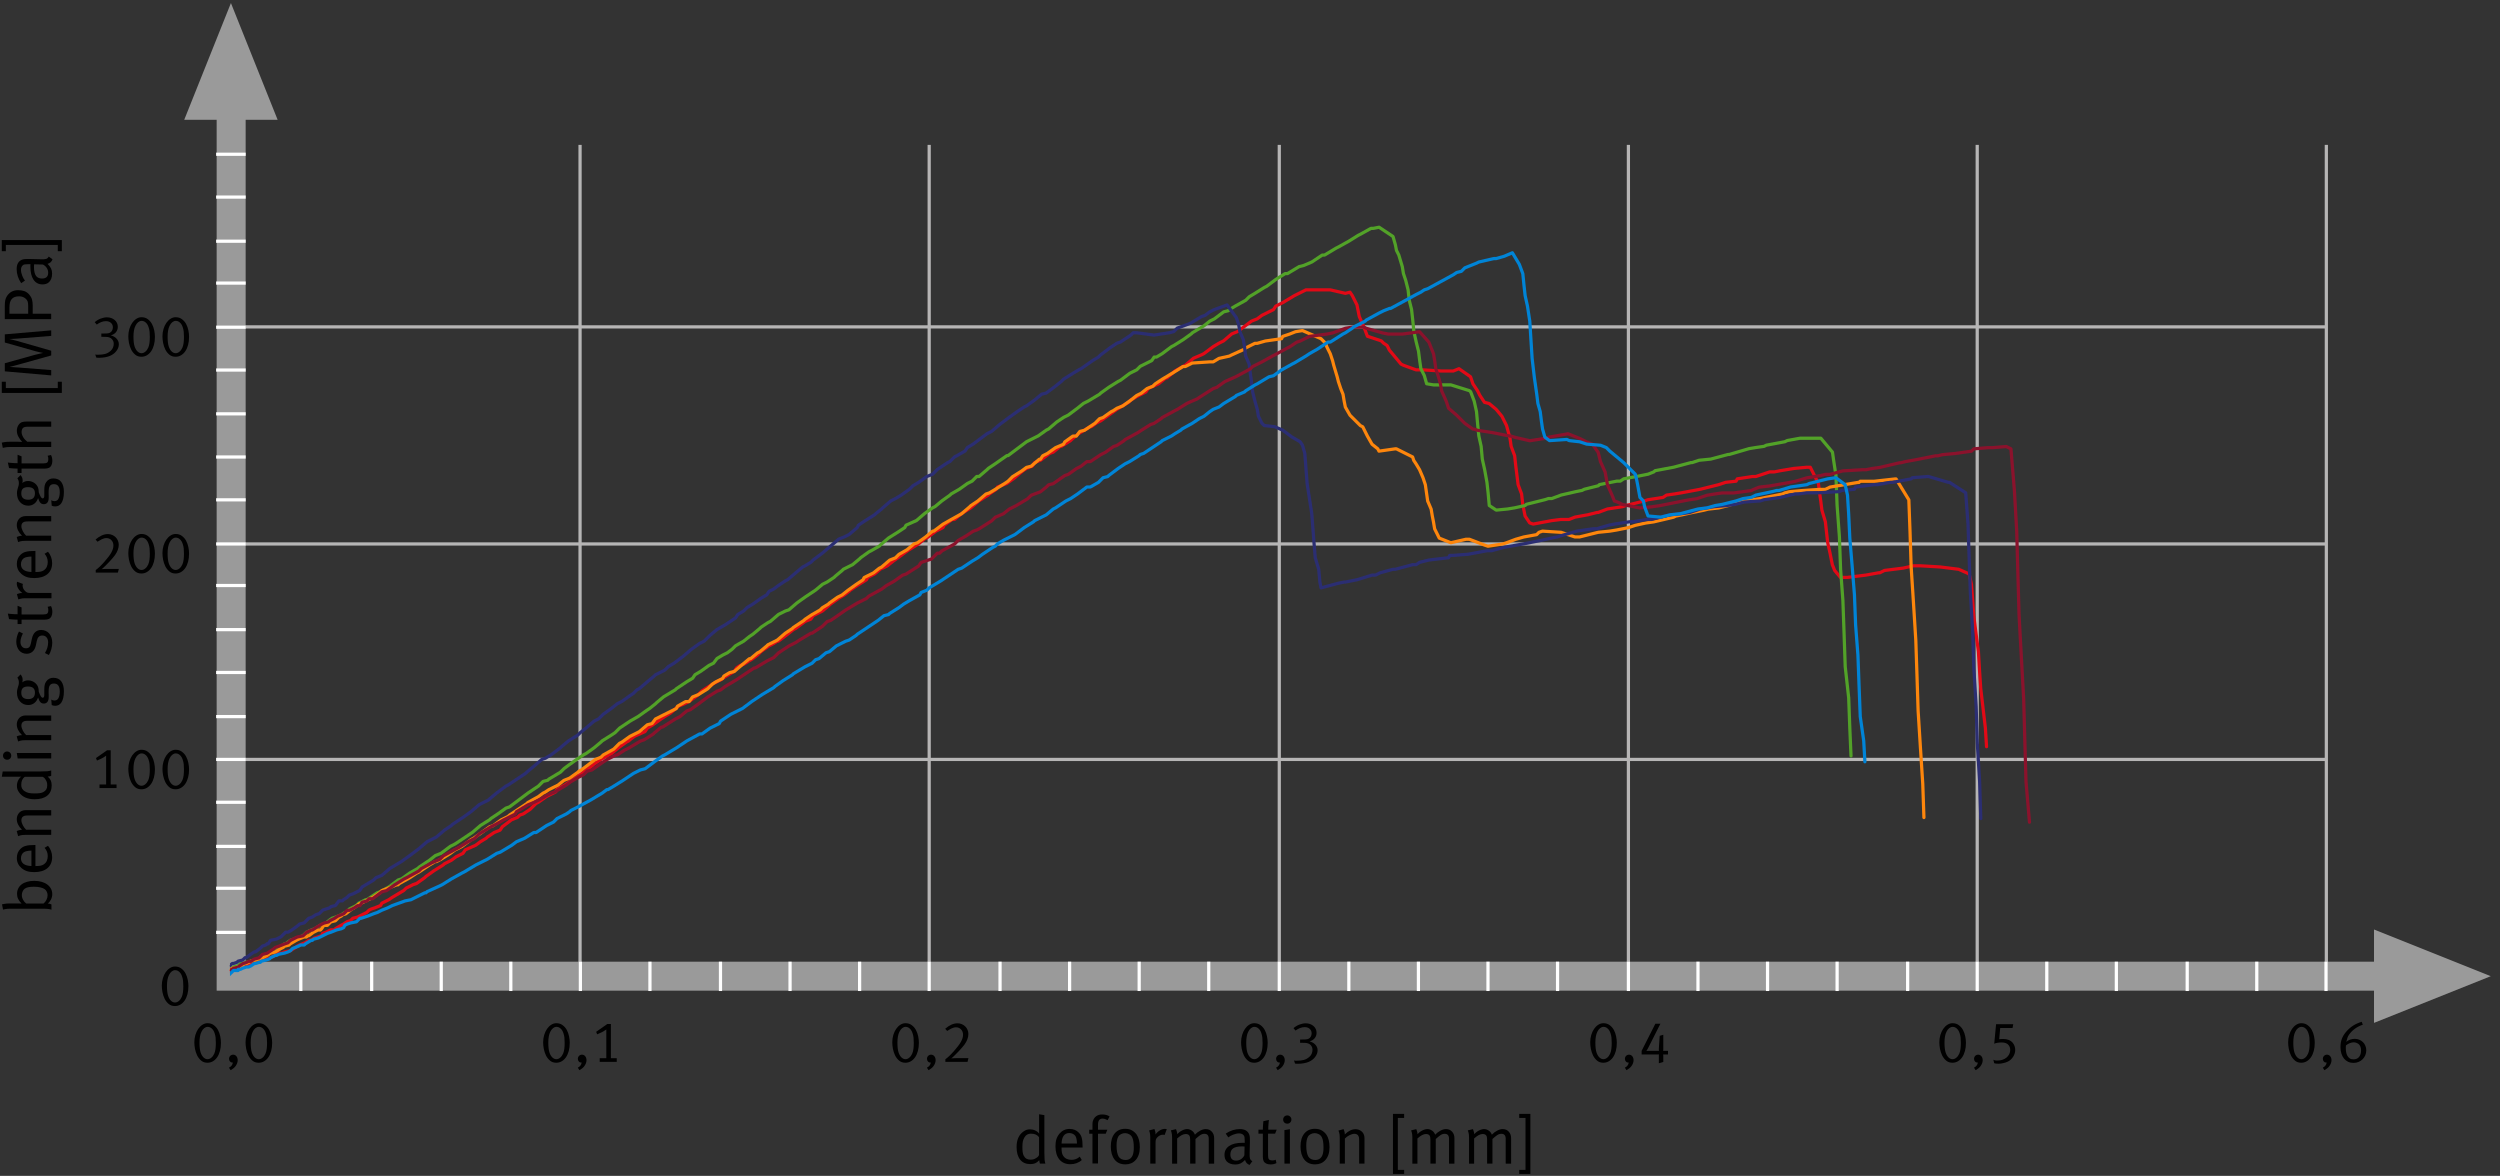 <?xml version="1.0" encoding="UTF-8"?>
<svg xmlns="http://www.w3.org/2000/svg" width="1034.7" height="486.67" version="1.1" viewBox="0 0 1034.7 486.67" xml:space="preserve">
  <rect x="0" y="0" width="1034.7" height="486.67" fill="#333333" stroke="none"/>
  <defs>
    <clipPath id="clipPath2052">
      <path d="m1763.4 1901.9h650.93v-262.53h-650.93z"></path>
    </clipPath>
  </defs>
  <g transform="matrix(1.333 0 0 -1.333 0 486.67)">
    <g transform="translate(-1692,-1584)">
      <g fill="none" stroke-miterlimit="10">
        <g stroke="#b6b5b5" stroke-width="1">
          <path d="m1763.8 1713.3h650.52"></path>
          <path d="m1763.8 1780.2h650.52"></path>
          <path d="m1763.8 1847.6h650.52"></path>
          <path d="m1872.1 1646v258.11"></path>
          <path d="m1980.5 1646v258.11"></path>
          <path d="m2089.2 1646v258.11"></path>
          <path d="m2197.6 1646v258.11"></path>
          <path d="m2305.9 1646v258.11"></path>
          <path d="m2414.3 1646v258.11"></path>
        </g>
        <path d="m2431.5 1646h-667.73v268.35" stroke="#9a9a9a" stroke-width="9"></path>
      </g>
      <path d="m2429.1 1646v14.5l36.25-14.5-36.25-14.5v14.5" fill="#9a9a9a"></path>
      <path d="m1763.7 1911.9h-14.5l14.5 36.25 14.5-36.25h-14.5" fill="#9a9a9a"></path>
      <g fill-rule="evenodd">
        <path d="m1760.6 1625.3c0-0.924-0.102-1.764-0.306-2.52-0.204-0.756-0.492-1.404-0.864-1.944-0.372-0.54-0.816-0.96-1.332-1.26-0.504-0.299-1.068-0.449-1.692-0.449-0.768 0-1.41 0.216-1.926 0.647-0.516 0.432-0.936 0.966-1.26 1.602-0.312 0.648-0.54 1.338-0.684 2.07-0.132 0.732-0.198 1.404-0.198 2.016 0 0.804 0.108 1.566 0.324 2.286 0.216 0.72 0.51 1.35 0.882 1.89 0.372 0.54 0.804 0.966 1.296 1.278 0.504 0.324 1.032 0.486 1.584 0.486 0.78 0 1.434-0.204 1.962-0.612 0.54-0.396 0.972-0.894 1.296-1.494 0.324-0.6 0.558-1.26 0.702-1.98 0.144-0.72 0.216-1.392 0.216-2.016zm-1.584-0.018c0 0.648-0.024 1.194-0.072 1.638-0.048 0.456-0.15 0.912-0.306 1.368-0.204 0.636-0.498 1.122-0.882 1.458-0.372 0.348-0.804 0.522-1.296 0.522-0.36 0-0.708-0.132-1.044-0.396-0.336-0.264-0.624-0.642-0.864-1.134-0.408-0.816-0.612-1.932-0.612-3.348 0-0.66 0.03-1.254 0.09-1.782 0.06-0.528 0.15-0.966 0.27-1.314 0.216-0.648 0.516-1.158 0.9-1.53 0.384-0.36 0.798-0.54 1.242-0.54 0.408 0 0.798 0.156 1.17 0.468 0.384 0.312 0.69 0.732 0.918 1.26 0.18 0.42 0.306 0.906 0.378 1.458 0.072 0.564 0.108 1.188 0.108 1.872z"></path>
        <path d="m1765.8 1619.9c0-0.312-0.06-0.623-0.18-0.935-0.12-0.324-0.288-0.63-0.504-0.918-0.18-0.24-0.408-0.468-0.684-0.684-0.276-0.216-0.552-0.402-0.828-0.558l-0.504 0.792c0.708 0.348 1.11 0.882 1.206 1.602-0.024-0.012-0.06-0.018-0.108-0.018h-0.09c-0.276 0-0.51 0.114-0.702 0.342-0.192 0.228-0.288 0.498-0.288 0.81 0 0.36 0.12 0.666 0.36 0.918 0.252 0.252 0.552 0.378 0.9 0.378 0.42 0 0.762-0.162 1.026-0.486 0.264-0.324 0.396-0.738 0.396-1.242z"></path>
        <path d="m1776.5 1625.3c0-0.924-0.102-1.764-0.306-2.52-0.204-0.756-0.492-1.404-0.864-1.944-0.372-0.54-0.816-0.96-1.332-1.26-0.504-0.299-1.068-0.449-1.692-0.449-0.768 0-1.41 0.216-1.926 0.647-0.516 0.432-0.936 0.966-1.26 1.602-0.312 0.648-0.54 1.338-0.684 2.07-0.132 0.732-0.198 1.404-0.198 2.016 0 0.804 0.108 1.566 0.324 2.286 0.216 0.72 0.51 1.35 0.882 1.89 0.372 0.54 0.804 0.966 1.296 1.278 0.504 0.324 1.032 0.486 1.584 0.486 0.78 0 1.434-0.204 1.962-0.612 0.54-0.396 0.972-0.894 1.296-1.494 0.324-0.6 0.558-1.26 0.702-1.98 0.144-0.72 0.216-1.392 0.216-2.016zm-1.584-0.018c0 0.648-0.024 1.194-0.072 1.638-0.048 0.456-0.15 0.912-0.306 1.368-0.204 0.636-0.498 1.122-0.882 1.458-0.372 0.348-0.804 0.522-1.296 0.522-0.36 0-0.708-0.132-1.044-0.396-0.336-0.264-0.624-0.642-0.864-1.134-0.408-0.816-0.612-1.932-0.612-3.348 0-0.66 0.03-1.254 0.09-1.782 0.06-0.528 0.15-0.966 0.27-1.314 0.216-0.648 0.516-1.158 0.9-1.53 0.384-0.36 0.798-0.54 1.242-0.54 0.408 0 0.798 0.156 1.17 0.468 0.384 0.312 0.69 0.732 0.918 1.26 0.18 0.42 0.306 0.906 0.378 1.458 0.072 0.564 0.108 1.188 0.108 1.872z"></path>
        <path d="m1868.9 1625.3c0-0.924-0.102-1.764-0.306-2.52-0.204-0.756-0.492-1.404-0.864-1.944-0.372-0.54-0.816-0.96-1.332-1.26-0.504-0.299-1.068-0.449-1.692-0.449-0.768 0-1.41 0.216-1.926 0.647-0.516 0.432-0.936 0.966-1.26 1.602-0.312 0.648-0.54 1.338-0.684 2.07-0.132 0.732-0.198 1.404-0.198 2.016 0 0.804 0.108 1.566 0.324 2.286 0.216 0.72 0.51 1.35 0.882 1.89 0.372 0.54 0.804 0.966 1.296 1.278 0.504 0.324 1.032 0.486 1.584 0.486 0.78 0 1.434-0.204 1.962-0.612 0.54-0.396 0.972-0.894 1.296-1.494 0.324-0.6 0.558-1.26 0.702-1.98 0.144-0.72 0.216-1.392 0.216-2.016zm-1.584-0.018c0 0.648-0.024 1.194-0.072 1.638-0.048 0.456-0.15 0.912-0.306 1.368-0.204 0.636-0.498 1.122-0.882 1.458-0.372 0.348-0.804 0.522-1.296 0.522-0.36 0-0.708-0.132-1.044-0.396-0.336-0.264-0.624-0.642-0.864-1.134-0.408-0.816-0.612-1.932-0.612-3.348 0-0.66 0.03-1.254 0.09-1.782 0.06-0.528 0.15-0.966 0.27-1.314 0.216-0.648 0.516-1.158 0.9-1.53 0.384-0.36 0.798-0.54 1.242-0.54 0.408 0 0.798 0.156 1.17 0.468 0.384 0.312 0.69 0.732 0.918 1.26 0.18 0.42 0.306 0.906 0.378 1.458 0.072 0.564 0.108 1.188 0.108 1.872z"></path>
        <path d="m1874.1 1619.9c0-0.312-0.06-0.623-0.18-0.935-0.12-0.324-0.288-0.63-0.504-0.918-0.18-0.24-0.408-0.468-0.684-0.684-0.276-0.216-0.552-0.402-0.828-0.558l-0.504 0.792c0.708 0.348 1.11 0.882 1.206 1.602-0.024-0.012-0.06-0.018-0.108-0.018h-0.09c-0.276 0-0.51 0.114-0.702 0.342-0.192 0.228-0.288 0.498-0.288 0.81 0 0.36 0.12 0.666 0.36 0.918 0.252 0.252 0.552 0.378 0.9 0.378 0.42 0 0.762-0.162 1.026-0.486 0.264-0.324 0.396-0.738 0.396-1.242z"></path>
        <path d="m1878.2 1619.4v1.134h2.051v8.928c-0.036-0.024-0.102-0.072-0.198-0.144-0.096-0.06-0.21-0.132-0.342-0.216-0.12-0.084-0.252-0.168-0.396-0.252-0.132-0.084-0.264-0.156-0.396-0.216-0.12-0.06-0.258-0.126-0.414-0.198-0.156-0.072-0.306-0.138-0.45-0.198-0.144-0.06-0.276-0.12-0.396-0.18-0.12-0.048-0.204-0.084-0.252-0.108l-0.306 0.774 3.455 2.43h1.116v-10.62h1.818v-1.134z"></path>
        <path d="m1977.3 1625.3c0-0.924-0.102-1.764-0.306-2.52-0.204-0.756-0.492-1.404-0.864-1.944-0.372-0.54-0.816-0.96-1.331-1.26-0.504-0.299-1.068-0.449-1.692-0.449-0.768 0-1.41 0.216-1.926 0.647-0.516 0.432-0.936 0.966-1.26 1.602-0.312 0.648-0.54 1.338-0.684 2.07-0.132 0.732-0.198 1.404-0.198 2.016 0 0.804 0.108 1.566 0.324 2.286 0.216 0.72 0.51 1.35 0.882 1.89 0.372 0.54 0.804 0.966 1.296 1.278 0.504 0.324 1.032 0.486 1.584 0.486 0.78 0 1.434-0.204 1.962-0.612 0.54-0.396 0.972-0.894 1.296-1.494 0.324-0.6 0.558-1.26 0.702-1.98 0.144-0.72 0.216-1.392 0.216-2.016zm-1.584-0.018c0 0.648-0.024 1.194-0.072 1.638-0.048 0.456-0.15 0.912-0.306 1.368-0.204 0.636-0.498 1.122-0.882 1.458-0.372 0.348-0.804 0.522-1.296 0.522-0.36 0-0.708-0.132-1.044-0.396-0.336-0.264-0.624-0.642-0.864-1.134-0.408-0.816-0.612-1.932-0.612-3.348 0-0.66 0.03-1.254 0.09-1.782 0.06-0.528 0.15-0.966 0.27-1.314 0.216-0.648 0.516-1.158 0.9-1.53 0.384-0.36 0.798-0.54 1.242-0.54 0.408 0 0.798 0.156 1.17 0.468 0.384 0.312 0.69 0.732 0.918 1.26 0.18 0.42 0.306 0.906 0.378 1.458 0.072 0.564 0.108 1.188 0.108 1.872z"></path>
        <path d="m1982.5 1619.9c0-0.312-0.06-0.623-0.18-0.935-0.12-0.324-0.288-0.63-0.504-0.918-0.18-0.24-0.408-0.468-0.684-0.684-0.276-0.216-0.552-0.402-0.828-0.558l-0.504 0.792c0.708 0.348 1.11 0.882 1.206 1.602-0.024-0.012-0.06-0.018-0.108-0.018h-0.09c-0.276 0-0.51 0.114-0.702 0.342-0.192 0.228-0.288 0.498-0.288 0.81 0 0.36 0.12 0.666 0.36 0.918 0.252 0.252 0.552 0.378 0.9 0.378 0.42 0 0.762-0.162 1.026-0.486 0.264-0.324 0.396-0.738 0.396-1.242z"></path>
        <path d="m1992.4 1619.4h-6.875v0.81c0.348 0.24 0.738 0.564 1.17 0.972 0.444 0.42 0.954 0.954 1.53 1.602 0.492 0.552 0.912 1.062 1.26 1.53 0.36 0.468 0.648 0.9 0.864 1.296 0.228 0.408 0.396 0.792 0.504 1.152 0.108 0.36 0.162 0.708 0.162 1.044 0 0.672-0.204 1.224-0.612 1.656-0.408 0.444-0.93 0.666-1.566 0.666-0.264 0-0.516-0.036-0.756-0.108-0.228-0.06-0.45-0.144-0.666-0.252-0.216-0.096-0.432-0.216-0.648-0.36-0.216-0.132-0.444-0.27-0.684-0.414l-0.612 0.684c0.672 0.576 1.32 1.002 1.944 1.278 0.624 0.276 1.26 0.414 1.908 0.414 0.468 0 0.906-0.09 1.314-0.27 0.408-0.168 0.762-0.402 1.062-0.702 0.3-0.288 0.534-0.636 0.702-1.044 0.18-0.408 0.27-0.846 0.27-1.314 0-0.516-0.102-1.05-0.306-1.602-0.204-0.552-0.486-1.08-0.846-1.584-0.42-0.564-0.948-1.188-1.584-1.872-0.3-0.312-0.588-0.612-0.864-0.9-0.276-0.288-0.534-0.546-0.774-0.774-0.228-0.228-0.426-0.414-0.594-0.558-0.168-0.144-0.288-0.234-0.36-0.27 0.096 0.012 0.3 0.024 0.612 0.036 0.312 0.024 0.618 0.036 0.918 0.036h3.815l-0.288-1.152z"></path>
        <path d="m2085.6 1625.3c0-0.924-0.102-1.764-0.306-2.52-0.204-0.756-0.492-1.404-0.864-1.944-0.372-0.54-0.816-0.96-1.332-1.26-0.504-0.299-1.068-0.449-1.692-0.449-0.768 0-1.41 0.216-1.926 0.647-0.516 0.432-0.936 0.966-1.26 1.602-0.312 0.648-0.54 1.338-0.684 2.07-0.132 0.732-0.198 1.404-0.198 2.016 0 0.804 0.108 1.566 0.324 2.286 0.216 0.72 0.51 1.35 0.882 1.89 0.372 0.54 0.804 0.966 1.296 1.278 0.504 0.324 1.032 0.486 1.584 0.486 0.78 0 1.434-0.204 1.962-0.612 0.54-0.396 0.972-0.894 1.296-1.494 0.324-0.6 0.558-1.26 0.702-1.98 0.144-0.72 0.216-1.392 0.216-2.016zm-1.584-0.018c0 0.648-0.024 1.194-0.072 1.638-0.048 0.456-0.15 0.912-0.306 1.368-0.204 0.636-0.498 1.122-0.882 1.458-0.372 0.348-0.804 0.522-1.295 0.522-0.36 0-0.708-0.132-1.044-0.396-0.336-0.264-0.624-0.642-0.864-1.134-0.408-0.816-0.612-1.932-0.612-3.348 0-0.66 0.03-1.254 0.09-1.782 0.06-0.528 0.15-0.966 0.27-1.314 0.216-0.648 0.516-1.158 0.9-1.53 0.384-0.36 0.798-0.54 1.242-0.54 0.408 0 0.798 0.156 1.17 0.468 0.384 0.312 0.69 0.732 0.918 1.26 0.18 0.42 0.306 0.906 0.378 1.458 0.072 0.564 0.108 1.188 0.108 1.872z"></path>
        <path d="m2090.9 1619.9c0-0.312-0.06-0.623-0.18-0.935-0.12-0.324-0.287-0.63-0.504-0.918-0.18-0.24-0.408-0.468-0.684-0.684-0.276-0.216-0.552-0.402-0.828-0.558l-0.504 0.792c0.708 0.348 1.11 0.882 1.206 1.602-0.024-0.012-0.06-0.018-0.108-0.018h-0.09c-0.276 0-0.509 0.114-0.702 0.342-0.192 0.228-0.288 0.498-0.288 0.81 0 0.36 0.12 0.666 0.36 0.918 0.252 0.252 0.551 0.378 0.9 0.378 0.42 0 0.762-0.162 1.026-0.486 0.264-0.324 0.396-0.738 0.396-1.242z"></path>
        <path d="m2101.1 1623c0-0.396-0.072-0.774-0.216-1.134-0.144-0.36-0.342-0.696-0.594-1.008-0.24-0.312-0.528-0.594-0.864-0.846-0.336-0.24-0.696-0.444-1.08-0.612-0.42-0.18-0.924-0.324-1.512-0.432-0.588-0.108-1.206-0.162-1.854-0.162-0.216 0-0.378 0.01-0.486 0.018-0.096 0-0.228 0.012-0.396 0.036l-0.324 0.971c0.084-0.012 0.156-0.024 0.216-0.036 0.072-0.012 0.138-0.024 0.198-0.036h0.198 0.306c0.792 0 1.5 0.078 2.124 0.234 0.635 0.168 1.224 0.498 1.763 0.99 0.324 0.288 0.558 0.618 0.702 0.99 0.156 0.372 0.234 0.762 0.234 1.17 0 0.492-0.138 0.918-0.414 1.278-0.264 0.36-0.624 0.606-1.08 0.738-0.132 0.036-0.252 0.066-0.36 0.09s-0.234 0.036-0.378 0.036c-0.144 0.012-0.33 0.018-0.558 0.018-0.228 0.012-0.522 0.018-0.881 0.018h-0.18v1.008h0.162c0.648 0 1.158 0.012 1.53 0.036 0.372 0.024 0.666 0.084 0.882 0.18 0.312 0.132 0.558 0.354 0.738 0.666 0.18 0.312 0.27 0.66 0.27 1.044 0 0.576-0.198 1.038-0.594 1.386-0.384 0.36-0.9 0.54-1.548 0.54-0.54 0-1.05-0.102-1.53-0.306-0.468-0.192-0.912-0.444-1.332-0.756l-0.63 0.738c0.228 0.216 0.492 0.414 0.792 0.594 0.3 0.192 0.612 0.354 0.936 0.486 0.336 0.132 0.672 0.234 1.008 0.306 0.348 0.084 0.684 0.126 1.008 0.126 0.504 0 0.96-0.072 1.368-0.216 0.42-0.144 0.78-0.348 1.08-0.612 0.312-0.264 0.552-0.576 0.72-0.936 0.168-0.348 0.252-0.738 0.252-1.17 0-0.648-0.192-1.212-0.576-1.692-0.384-0.468-0.918-0.792-1.602-0.972 0.336-0.084 0.654-0.21 0.954-0.378 0.3-0.156 0.564-0.354 0.792-0.594 0.228-0.228 0.408-0.492 0.54-0.792 0.144-0.3 0.216-0.636 0.216-1.008z"></path>
        <path d="m2194 1625.3c0-0.924-0.102-1.764-0.306-2.52-0.204-0.756-0.492-1.404-0.864-1.944-0.372-0.54-0.816-0.96-1.332-1.26-0.504-0.299-1.068-0.449-1.692-0.449-0.768 0-1.41 0.216-1.925 0.647-0.516 0.432-0.936 0.966-1.26 1.602-0.312 0.648-0.54 1.338-0.684 2.07-0.132 0.732-0.198 1.404-0.198 2.016 0 0.804 0.108 1.566 0.324 2.286 0.216 0.72 0.51 1.35 0.882 1.89 0.372 0.54 0.804 0.966 1.296 1.278 0.504 0.324 1.032 0.486 1.584 0.486 0.78 0 1.434-0.204 1.962-0.612 0.54-0.396 0.972-0.894 1.296-1.494 0.324-0.6 0.558-1.26 0.702-1.98 0.144-0.72 0.216-1.392 0.216-2.016zm-1.584-0.018c0 0.648-0.024 1.194-0.072 1.638-0.048 0.456-0.15 0.912-0.306 1.368-0.204 0.636-0.498 1.122-0.882 1.458-0.372 0.348-0.804 0.522-1.295 0.522-0.36 0-0.708-0.132-1.044-0.396-0.336-0.264-0.624-0.642-0.864-1.134-0.408-0.816-0.612-1.932-0.612-3.348 0-0.66 0.03-1.254 0.09-1.782 0.06-0.528 0.15-0.966 0.27-1.314 0.216-0.648 0.516-1.158 0.9-1.53 0.384-0.36 0.798-0.54 1.242-0.54 0.408 0 0.798 0.156 1.17 0.468 0.384 0.312 0.69 0.732 0.918 1.26 0.18 0.42 0.306 0.906 0.378 1.458 0.072 0.564 0.108 1.188 0.108 1.872z"></path>
        <path d="m2199.2 1619.9c0-0.312-0.06-0.623-0.18-0.935-0.12-0.324-0.288-0.63-0.504-0.918-0.18-0.24-0.408-0.468-0.684-0.684-0.276-0.216-0.552-0.402-0.828-0.558l-0.504 0.792c0.708 0.348 1.11 0.882 1.206 1.602-0.024-0.012-0.06-0.018-0.108-0.018h-0.09c-0.276 0-0.51 0.114-0.702 0.342-0.192 0.228-0.288 0.498-0.288 0.81 0 0.36 0.12 0.666 0.36 0.918 0.252 0.252 0.552 0.378 0.9 0.378 0.42 0 0.762-0.162 1.026-0.486 0.264-0.324 0.396-0.738 0.396-1.242z"></path>
        <path d="m2208.9 1621.7h-0.306c-0.096 0.012-0.156 0.018-0.18 0.018v-0.252c0.012-0.132 0.018-0.282 0.018-0.45v-1.638l-1.385-0.414v2.034 0.432c0.012 0.156 0.018 0.252 0.018 0.288-0.036 0-0.12-0.01-0.252-0.018h-0.468-4.643v1.116l4.265 8.424h1.566l-3.708-7.344c-0.132-0.252-0.264-0.492-0.396-0.72-0.132-0.216-0.216-0.354-0.252-0.414 0.036 0.012 0.126 0.024 0.27 0.036 0.156 0.012 0.3 0.018 0.432 0.018h2.789c0.096 0 0.18-0.01 0.252-0.018h0.144c0 0.036-0.01 0.114-0.018 0.234v0.27c0 0.156 0.01 0.306 0.018 0.45 0.012 0.156 0.024 0.336 0.036 0.54l0.216 3.186 1.115 0.342v-4.464c0-0.144-0.01-0.27-0.018-0.378v-0.18h0.144c0.084 0.012 0.174 0.018 0.27 0.018h1.062v-1.116h-0.99z"></path>
        <path d="m2302.4 1625.3c0-0.924-0.102-1.764-0.306-2.52-0.204-0.756-0.492-1.404-0.864-1.944-0.372-0.54-0.816-0.96-1.332-1.26-0.504-0.299-1.068-0.449-1.692-0.449-0.768 0-1.41 0.216-1.926 0.647-0.516 0.432-0.936 0.966-1.26 1.602-0.312 0.648-0.54 1.338-0.684 2.07-0.132 0.732-0.198 1.404-0.198 2.016 0 0.804 0.108 1.566 0.324 2.286 0.216 0.72 0.51 1.35 0.882 1.89 0.372 0.54 0.804 0.966 1.296 1.278 0.504 0.324 1.032 0.486 1.584 0.486 0.78 0 1.434-0.204 1.961-0.612 0.54-0.396 0.972-0.894 1.296-1.494 0.324-0.6 0.558-1.26 0.702-1.98 0.144-0.72 0.216-1.392 0.216-2.016zm-1.584-0.018c0 0.648-0.024 1.194-0.072 1.638-0.048 0.456-0.15 0.912-0.306 1.368-0.204 0.636-0.498 1.122-0.882 1.458-0.372 0.348-0.804 0.522-1.296 0.522-0.36 0-0.708-0.132-1.044-0.396-0.336-0.264-0.624-0.642-0.864-1.134-0.408-0.816-0.612-1.932-0.612-3.348 0-0.66 0.03-1.254 0.09-1.782 0.06-0.528 0.15-0.966 0.27-1.314 0.216-0.648 0.516-1.158 0.9-1.53 0.384-0.36 0.798-0.54 1.242-0.54 0.408 0 0.798 0.156 1.17 0.468 0.384 0.312 0.69 0.732 0.918 1.26 0.18 0.42 0.306 0.906 0.378 1.458 0.072 0.564 0.108 1.188 0.108 1.872z"></path>
        <path d="m2307.6 1619.9c0-0.312-0.06-0.623-0.18-0.935-0.12-0.324-0.288-0.63-0.504-0.918-0.18-0.24-0.408-0.468-0.684-0.684-0.276-0.216-0.552-0.402-0.828-0.558l-0.504 0.792c0.708 0.348 1.11 0.882 1.206 1.602-0.024-0.012-0.06-0.018-0.108-0.018h-0.09c-0.276 0-0.51 0.114-0.702 0.342-0.192 0.228-0.288 0.498-0.288 0.81 0 0.36 0.12 0.666 0.36 0.918 0.252 0.252 0.552 0.378 0.9 0.378 0.42 0 0.762-0.162 1.026-0.486 0.264-0.324 0.396-0.738 0.396-1.242z"></path>
        <path d="m2317.7 1623.1c0-0.36-0.054-0.72-0.162-1.08-0.108-0.36-0.264-0.696-0.468-1.008-0.192-0.312-0.426-0.6-0.702-0.864-0.276-0.264-0.582-0.48-0.918-0.648-0.408-0.204-0.882-0.365-1.422-0.485-0.528-0.132-1.038-0.198-1.53-0.198-0.132 0-0.252 0.01-0.36 0.018l-0.306 0.018c-0.096 0-0.198 0.012-0.306 0.036-0.096 0.024-0.216 0.054-0.36 0.09l-0.252 1.08c0.12-0.06 0.228-0.108 0.324-0.144 0.108-0.024 0.21-0.048 0.306-0.072 0.096-0.012 0.198-0.024 0.306-0.036h0.396c0.552 0 1.062 0.084 1.53 0.252 0.48 0.168 0.894 0.396 1.242 0.684 0.348 0.3 0.624 0.648 0.828 1.044 0.204 0.408 0.306 0.84 0.306 1.296 0 0.552-0.15 1.032-0.45 1.44-0.228 0.312-0.522 0.54-0.882 0.684-0.348 0.144-0.804 0.216-1.368 0.216-0.432 0-0.852-0.036-1.26-0.108-0.408-0.06-0.744-0.156-1.008-0.288l0.576 6.066h5.327l-0.216-1.188h-3.833l-0.306-3.474c0.156 0.012 0.282 0.024 0.378 0.036 0.108 0.012 0.204 0.018 0.288 0.018 0.084 0.012 0.168 0.018 0.252 0.018h0.306c1.308 0 2.304-0.402 2.988-1.206 0.24-0.3 0.426-0.642 0.558-1.026 0.132-0.384 0.198-0.774 0.198-1.17z"></path>
        <path d="m2410.7 1625.3c0-0.924-0.102-1.764-0.306-2.52-0.204-0.756-0.492-1.404-0.864-1.944-0.372-0.54-0.816-0.96-1.331-1.26-0.504-0.299-1.068-0.449-1.692-0.449-0.768 0-1.41 0.216-1.926 0.647-0.516 0.432-0.936 0.966-1.26 1.602-0.312 0.648-0.54 1.338-0.684 2.07-0.132 0.732-0.198 1.404-0.198 2.016 0 0.804 0.108 1.566 0.324 2.286 0.216 0.72 0.51 1.35 0.882 1.89 0.372 0.54 0.804 0.966 1.296 1.278 0.504 0.324 1.032 0.486 1.584 0.486 0.78 0 1.434-0.204 1.962-0.612 0.54-0.396 0.972-0.894 1.296-1.494 0.324-0.6 0.558-1.26 0.702-1.98 0.144-0.72 0.216-1.392 0.216-2.016zm-1.584-0.018c0 0.648-0.024 1.194-0.072 1.638-0.048 0.456-0.15 0.912-0.306 1.368-0.204 0.636-0.498 1.122-0.882 1.458-0.372 0.348-0.804 0.522-1.296 0.522-0.36 0-0.708-0.132-1.044-0.396-0.336-0.264-0.624-0.642-0.864-1.134-0.408-0.816-0.612-1.932-0.612-3.348 0-0.66 0.03-1.254 0.09-1.782 0.06-0.528 0.15-0.966 0.27-1.314 0.216-0.648 0.516-1.158 0.9-1.53 0.384-0.36 0.798-0.54 1.242-0.54 0.408 0 0.798 0.156 1.17 0.468 0.384 0.312 0.69 0.732 0.918 1.26 0.18 0.42 0.306 0.906 0.378 1.458 0.072 0.564 0.108 1.188 0.108 1.872z"></path>
        <path d="m2415.9 1619.9c0-0.312-0.06-0.623-0.18-0.935-0.12-0.324-0.288-0.63-0.504-0.918-0.18-0.24-0.408-0.468-0.684-0.684-0.276-0.216-0.552-0.402-0.828-0.558l-0.504 0.792c0.708 0.348 1.11 0.882 1.206 1.602-0.024-0.012-0.06-0.018-0.108-0.018h-0.09c-0.276 0-0.51 0.114-0.702 0.342-0.192 0.228-0.288 0.498-0.288 0.81 0 0.36 0.12 0.666 0.36 0.918 0.252 0.252 0.552 0.378 0.9 0.378 0.42 0 0.762-0.162 1.026-0.486 0.264-0.324 0.396-0.738 0.396-1.242z"></path>
        <path d="m2426.7 1623c0-0.564-0.102-1.086-0.306-1.566-0.204-0.468-0.486-0.882-0.846-1.242-0.348-0.348-0.762-0.618-1.242-0.81-0.48-0.204-1.002-0.306-1.566-0.306-0.612 0-1.17 0.114-1.674 0.342-0.492 0.239-0.918 0.57-1.278 0.99-0.348 0.432-0.618 0.948-0.81 1.548-0.192 0.6-0.288 1.272-0.288 2.016 0 0.972 0.138 1.824 0.414 2.556 0.276 0.744 0.714 1.47 1.314 2.178 0.672 0.792 1.403 1.44 2.196 1.944 0.803 0.504 1.691 0.9 2.663 1.188l0.342-0.9c-0.84-0.276-1.644-0.684-2.411-1.224-0.756-0.54-1.38-1.17-1.872-1.89-0.204-0.288-0.366-0.606-0.486-0.954-0.12-0.336-0.24-0.756-0.36-1.26 0.312 0.288 0.702 0.516 1.17 0.684 0.48 0.168 0.966 0.252 1.458 0.252 0.504 0 0.972-0.09 1.403-0.27 0.444-0.18 0.822-0.426 1.134-0.738 0.324-0.312 0.576-0.69 0.756-1.134 0.192-0.432 0.288-0.9 0.288-1.404zm-1.62-0.036c0 0.768-0.198 1.368-0.594 1.8-0.204 0.216-0.456 0.384-0.756 0.504-0.288 0.132-0.588 0.198-0.9 0.198-0.408 0-0.822-0.084-1.242-0.252-0.408-0.156-0.804-0.39-1.188-0.702-0.024-0.204-0.042-0.366-0.054-0.486v-0.432c0-0.396 0.036-0.798 0.108-1.206 0.072-0.408 0.198-0.774 0.378-1.098 0.18-0.324 0.42-0.594 0.72-0.81 0.312-0.204 0.708-0.306 1.188-0.306 0.72 0 1.29 0.246 1.71 0.738 0.42 0.504 0.629 1.188 0.629 2.052z"></path>
      </g>
      <g fill="none" stroke="#fff" stroke-miterlimit="10" stroke-width="1">
        <path d="m1759.1 1659.6h9.184"></path>
        <path d="m1759.1 1673.3h9.184"></path>
        <path d="m1759.1 1686.3h9.184"></path>
        <path d="m1759.1 1700h9.184"></path>
        <path d="m1759.1 1713.3h9.184"></path>
        <path d="m1759.1 1726.6h9.184"></path>
        <path d="m1759.1 1740.3h9.184"></path>
        <path d="m1759.1 1753.6h9.184"></path>
        <path d="m1759.1 1767.3h9.184"></path>
        <path d="m1759.1 1780.2h9.184"></path>
        <path d="m1759.1 1793.9h9.184"></path>
        <path d="m1759.1 1807.2h9.184"></path>
        <path d="m1759.1 1820.6h9.184"></path>
        <path d="m1759.1 1834.2h9.184"></path>
        <path d="m1759.1 1847.5h9.184"></path>
        <path d="m1759.1 1861.2h9.184"></path>
        <path d="m1759.1 1874.2h9.184"></path>
        <path d="m1759.1 1887.9h9.184"></path>
        <path d="m1759.1 1901.2h9.184"></path>
      </g>
      <g fill-rule="evenodd">
        <path d="m1750.5 1642.9c0-0.924-0.102-1.764-0.306-2.52-0.204-0.756-0.492-1.404-0.864-1.944-0.372-0.54-0.816-0.96-1.331-1.26-0.504-0.299-1.068-0.449-1.692-0.449-0.768 0-1.41 0.216-1.926 0.647-0.516 0.432-0.936 0.966-1.26 1.602-0.312 0.648-0.54 1.338-0.684 2.07-0.132 0.732-0.198 1.404-0.198 2.016 0 0.804 0.108 1.566 0.324 2.286 0.216 0.72 0.51 1.35 0.882 1.89 0.372 0.54 0.804 0.966 1.296 1.278 0.504 0.324 1.032 0.486 1.584 0.486 0.78 0 1.434-0.204 1.962-0.612 0.54-0.396 0.972-0.894 1.296-1.494 0.324-0.6 0.558-1.26 0.702-1.98 0.144-0.72 0.216-1.392 0.216-2.016zm-1.584-0.018c0 0.648-0.024 1.194-0.072 1.638-0.048 0.456-0.15 0.912-0.306 1.368-0.204 0.636-0.498 1.122-0.882 1.458-0.372 0.348-0.804 0.522-1.296 0.522-0.36 0-0.708-0.132-1.044-0.396-0.336-0.264-0.624-0.642-0.864-1.134-0.408-0.816-0.612-1.932-0.612-3.348 0-0.66 0.03-1.254 0.09-1.782 0.06-0.528 0.15-0.966 0.27-1.314 0.216-0.648 0.516-1.158 0.9-1.53 0.384-0.36 0.798-0.54 1.242-0.54 0.408 0 0.798 0.156 1.17 0.468 0.384 0.312 0.69 0.732 0.918 1.26 0.18 0.42 0.306 0.906 0.378 1.458 0.072 0.564 0.108 1.188 0.108 1.872z"></path>
        <path d="m1722.9 1704.4v1.134h2.051v8.928c-0.036-0.024-0.102-0.072-0.198-0.144-0.096-0.06-0.21-0.132-0.342-0.216-0.12-0.084-0.252-0.168-0.396-0.252-0.132-0.084-0.264-0.156-0.396-0.216-0.12-0.06-0.258-0.126-0.414-0.198-0.156-0.072-0.306-0.138-0.45-0.198-0.144-0.06-0.276-0.12-0.396-0.18-0.12-0.048-0.204-0.084-0.252-0.108l-0.306 0.774 3.455 2.43h1.116v-10.62h1.818v-1.134z"></path>
        <path d="m1740.1 1710.2c0-0.924-0.102-1.764-0.306-2.52-0.204-0.756-0.492-1.404-0.864-1.944-0.372-0.54-0.816-0.96-1.332-1.26-0.504-0.299-1.068-0.449-1.692-0.449-0.768 0-1.41 0.216-1.926 0.647-0.516 0.432-0.936 0.966-1.26 1.602-0.312 0.648-0.54 1.338-0.684 2.07-0.132 0.732-0.198 1.404-0.198 2.016 0 0.804 0.108 1.566 0.324 2.286 0.216 0.72 0.51 1.35 0.882 1.89 0.372 0.54 0.804 0.966 1.296 1.278 0.504 0.324 1.032 0.486 1.584 0.486 0.78 0 1.434-0.204 1.962-0.612 0.54-0.396 0.972-0.894 1.296-1.494 0.324-0.6 0.558-1.26 0.702-1.98 0.144-0.72 0.216-1.392 0.216-2.016zm-1.584-0.018c0 0.648-0.024 1.194-0.072 1.638-0.048 0.456-0.15 0.912-0.306 1.368-0.204 0.636-0.498 1.122-0.882 1.458-0.372 0.348-0.804 0.522-1.296 0.522-0.36 0-0.708-0.132-1.044-0.396-0.336-0.264-0.624-0.642-0.864-1.134-0.408-0.816-0.612-1.932-0.612-3.348 0-0.66 0.03-1.254 0.09-1.782 0.06-0.528 0.15-0.966 0.27-1.314 0.216-0.648 0.516-1.158 0.9-1.53 0.384-0.36 0.798-0.54 1.242-0.54 0.408 0 0.798 0.156 1.17 0.468 0.384 0.312 0.69 0.732 0.918 1.26 0.18 0.42 0.306 0.906 0.378 1.458 0.072 0.564 0.108 1.188 0.108 1.872z"></path>
        <path d="m1750.7 1710.2c0-0.924-0.102-1.764-0.306-2.52-0.204-0.756-0.492-1.404-0.864-1.944-0.372-0.54-0.816-0.96-1.332-1.26-0.504-0.299-1.068-0.449-1.692-0.449-0.768 0-1.41 0.216-1.926 0.647-0.516 0.432-0.936 0.966-1.26 1.602-0.312 0.648-0.54 1.338-0.684 2.07-0.132 0.732-0.198 1.404-0.198 2.016 0 0.804 0.108 1.566 0.324 2.286 0.216 0.72 0.51 1.35 0.882 1.89 0.372 0.54 0.804 0.966 1.296 1.278 0.504 0.324 1.032 0.486 1.584 0.486 0.78 0 1.434-0.204 1.962-0.612 0.54-0.396 0.972-0.894 1.296-1.494 0.324-0.6 0.558-1.26 0.702-1.98 0.144-0.72 0.216-1.392 0.216-2.016zm-1.584-0.018c0 0.648-0.024 1.194-0.072 1.638-0.048 0.456-0.15 0.912-0.306 1.368-0.204 0.636-0.498 1.122-0.882 1.458-0.372 0.348-0.804 0.522-1.296 0.522-0.36 0-0.708-0.132-1.044-0.396-0.336-0.264-0.624-0.642-0.864-1.134-0.408-0.816-0.612-1.932-0.612-3.348 0-0.66 0.03-1.254 0.09-1.782 0.06-0.528 0.15-0.966 0.27-1.314 0.216-0.648 0.516-1.158 0.9-1.53 0.384-0.36 0.798-0.54 1.242-0.54 0.408 0 0.798 0.156 1.17 0.468 0.384 0.312 0.69 0.732 0.918 1.26 0.18 0.42 0.306 0.906 0.378 1.458 0.072 0.564 0.108 1.188 0.108 1.872z"></path>
        <path d="m1728.6 1771.3h-6.875v0.81c0.348 0.24 0.738 0.564 1.17 0.972 0.444 0.42 0.954 0.954 1.53 1.602 0.492 0.552 0.912 1.062 1.26 1.53 0.36 0.468 0.648 0.9 0.864 1.296 0.228 0.408 0.396 0.792 0.504 1.152 0.108 0.36 0.162 0.708 0.162 1.044 0 0.672-0.204 1.224-0.612 1.656-0.408 0.444-0.93 0.666-1.566 0.666-0.264 0-0.516-0.036-0.756-0.108-0.228-0.06-0.45-0.144-0.666-0.252-0.216-0.096-0.432-0.216-0.648-0.36-0.216-0.132-0.444-0.27-0.684-0.414l-0.612 0.684c0.672 0.576 1.32 1.002 1.944 1.278 0.624 0.276 1.26 0.414 1.908 0.414 0.468 0 0.906-0.09 1.314-0.27 0.408-0.168 0.762-0.402 1.062-0.702 0.3-0.288 0.534-0.636 0.702-1.044 0.18-0.408 0.27-0.846 0.27-1.314 0-0.516-0.102-1.05-0.306-1.602-0.204-0.552-0.486-1.08-0.846-1.584-0.42-0.564-0.948-1.188-1.584-1.872-0.3-0.312-0.588-0.612-0.864-0.9-0.276-0.288-0.534-0.546-0.774-0.774-0.228-0.228-0.426-0.414-0.594-0.558-0.168-0.144-0.288-0.234-0.36-0.27 0.096 0.012 0.3 0.024 0.612 0.036 0.312 0.024 0.618 0.036 0.918 0.036h3.816z"></path>
        <path d="m1740.1 1777.2c0-0.924-0.102-1.764-0.306-2.52-0.204-0.756-0.492-1.404-0.864-1.944-0.372-0.54-0.816-0.96-1.332-1.26-0.504-0.299-1.068-0.449-1.692-0.449-0.768 0-1.41 0.216-1.926 0.647-0.516 0.432-0.936 0.966-1.26 1.602-0.312 0.648-0.54 1.338-0.684 2.07-0.132 0.732-0.198 1.404-0.198 2.016 0 0.804 0.108 1.566 0.324 2.286 0.216 0.72 0.51 1.35 0.882 1.89 0.372 0.54 0.804 0.966 1.296 1.278 0.504 0.324 1.032 0.486 1.584 0.486 0.78 0 1.434-0.204 1.962-0.612 0.54-0.396 0.972-0.894 1.296-1.494 0.324-0.6 0.558-1.26 0.702-1.98 0.144-0.72 0.216-1.392 0.216-2.016zm-1.584-0.018c0 0.648-0.024 1.194-0.072 1.638-0.048 0.456-0.15 0.912-0.306 1.368-0.204 0.636-0.498 1.122-0.882 1.458-0.372 0.348-0.804 0.522-1.296 0.522-0.36 0-0.708-0.132-1.044-0.396-0.336-0.264-0.624-0.642-0.864-1.134-0.408-0.816-0.612-1.932-0.612-3.348 0-0.66 0.03-1.254 0.09-1.782 0.06-0.528 0.15-0.966 0.27-1.314 0.216-0.648 0.516-1.158 0.9-1.53 0.384-0.36 0.798-0.54 1.242-0.54 0.408 0 0.798 0.156 1.17 0.468 0.384 0.312 0.69 0.732 0.918 1.26 0.18 0.42 0.306 0.906 0.378 1.458 0.072 0.564 0.108 1.188 0.108 1.872z"></path>
        <path d="m1750.7 1777.2c0-0.924-0.102-1.764-0.306-2.52-0.204-0.756-0.492-1.404-0.864-1.944-0.372-0.54-0.816-0.96-1.332-1.26-0.504-0.299-1.068-0.449-1.692-0.449-0.768 0-1.41 0.216-1.926 0.647-0.516 0.432-0.936 0.966-1.26 1.602-0.312 0.648-0.54 1.338-0.684 2.07-0.132 0.732-0.198 1.404-0.198 2.016 0 0.804 0.108 1.566 0.324 2.286 0.216 0.72 0.51 1.35 0.882 1.89 0.372 0.54 0.804 0.966 1.296 1.278 0.504 0.324 1.032 0.486 1.584 0.486 0.78 0 1.434-0.204 1.962-0.612 0.54-0.396 0.972-0.894 1.296-1.494 0.324-0.6 0.558-1.26 0.702-1.98 0.144-0.72 0.216-1.392 0.216-2.016zm-1.584-0.018c0 0.648-0.024 1.194-0.072 1.638-0.048 0.456-0.15 0.912-0.306 1.368-0.204 0.636-0.498 1.122-0.882 1.458-0.372 0.348-0.804 0.522-1.296 0.522-0.36 0-0.708-0.132-1.044-0.396-0.336-0.264-0.624-0.642-0.864-1.134-0.408-0.816-0.612-1.932-0.612-3.348 0-0.66 0.03-1.254 0.09-1.782 0.06-0.528 0.15-0.966 0.27-1.314 0.216-0.648 0.516-1.158 0.9-1.53 0.384-0.36 0.798-0.54 1.242-0.54 0.408 0 0.798 0.156 1.17 0.468 0.384 0.312 0.69 0.732 0.918 1.26 0.18 0.42 0.306 0.906 0.378 1.458 0.072 0.564 0.108 1.188 0.108 1.872z"></path>
        <path d="m1728.9 1842.2c0-0.396-0.072-0.774-0.216-1.134-0.144-0.36-0.342-0.696-0.594-1.008-0.24-0.312-0.528-0.594-0.864-0.846-0.336-0.24-0.696-0.444-1.08-0.612-0.42-0.18-0.924-0.324-1.512-0.432-0.588-0.108-1.206-0.162-1.854-0.162-0.216 0-0.378 0.01-0.486 0.018-0.096 0-0.228 0.012-0.396 0.036l-0.324 0.972c0.084-0.012 0.156-0.024 0.216-0.036 0.072-0.012 0.138-0.024 0.198-0.036h0.198 0.306c0.792 0 1.5 0.078 2.124 0.234 0.636 0.168 1.224 0.498 1.764 0.99 0.324 0.288 0.558 0.618 0.702 0.99 0.156 0.372 0.234 0.762 0.234 1.17 0 0.492-0.138 0.918-0.414 1.278-0.264 0.36-0.624 0.606-1.08 0.738-0.132 0.036-0.252 0.066-0.36 0.09s-0.234 0.036-0.378 0.036c-0.144 0.012-0.33 0.018-0.558 0.018-0.228 0.012-0.522 0.018-0.882 0.018h-0.18v1.008h0.162c0.648 0 1.158 0.012 1.53 0.036 0.372 0.024 0.666 0.084 0.882 0.18 0.312 0.132 0.558 0.354 0.738 0.666 0.18 0.312 0.27 0.66 0.27 1.044 0 0.576-0.198 1.038-0.594 1.386-0.384 0.36-0.9 0.54-1.548 0.54-0.54 0-1.05-0.102-1.53-0.306-0.468-0.192-0.912-0.444-1.332-0.756l-0.63 0.738c0.228 0.216 0.492 0.414 0.792 0.594 0.3 0.192 0.612 0.354 0.936 0.486 0.336 0.132 0.672 0.234 1.008 0.306 0.348 0.084 0.684 0.126 1.008 0.126 0.504 0 0.96-0.072 1.368-0.216 0.42-0.144 0.78-0.348 1.08-0.612 0.312-0.264 0.552-0.576 0.72-0.936 0.168-0.348 0.252-0.738 0.252-1.169 0-0.648-0.192-1.212-0.576-1.692-0.384-0.468-0.918-0.792-1.602-0.972 0.336-0.084 0.654-0.21 0.954-0.378 0.3-0.156 0.564-0.354 0.792-0.594 0.228-0.228 0.408-0.492 0.54-0.792 0.144-0.3 0.216-0.636 0.216-1.008z"></path>
        <path d="m1740.1 1844.5c0-0.924-0.102-1.764-0.306-2.52-0.204-0.756-0.492-1.404-0.864-1.944-0.372-0.54-0.816-0.96-1.332-1.26-0.504-0.299-1.068-0.449-1.692-0.449-0.768 0-1.41 0.216-1.926 0.647-0.516 0.432-0.936 0.966-1.26 1.602-0.312 0.648-0.54 1.338-0.684 2.07-0.132 0.732-0.198 1.404-0.198 2.016 0 0.804 0.108 1.566 0.324 2.286 0.216 0.72 0.51 1.35 0.882 1.89 0.372 0.54 0.804 0.966 1.296 1.278 0.504 0.324 1.032 0.486 1.584 0.486 0.78 0 1.434-0.204 1.962-0.612 0.54-0.396 0.972-0.894 1.296-1.494 0.324-0.6 0.558-1.26 0.702-1.98 0.144-0.72 0.216-1.392 0.216-2.016zm-1.584-0.018c0 0.648-0.024 1.194-0.072 1.638-0.048 0.456-0.15 0.912-0.306 1.368-0.204 0.636-0.498 1.122-0.882 1.458-0.372 0.348-0.804 0.522-1.296 0.522-0.36 0-0.708-0.132-1.044-0.396-0.336-0.264-0.624-0.642-0.864-1.134-0.408-0.816-0.612-1.932-0.612-3.348 0-0.66 0.03-1.254 0.09-1.782 0.06-0.528 0.15-0.966 0.27-1.314 0.216-0.648 0.516-1.158 0.9-1.53 0.384-0.36 0.798-0.54 1.242-0.54 0.408 0 0.798 0.156 1.17 0.468 0.384 0.312 0.69 0.732 0.918 1.26 0.18 0.42 0.306 0.906 0.378 1.458 0.072 0.564 0.108 1.188 0.108 1.872z"></path>
        <path d="m1750.7 1844.5c0-0.924-0.102-1.764-0.306-2.52-0.204-0.756-0.492-1.404-0.864-1.944-0.372-0.54-0.816-0.96-1.331-1.26-0.504-0.299-1.068-0.449-1.692-0.449-0.768 0-1.41 0.216-1.926 0.647-0.516 0.432-0.936 0.966-1.26 1.602-0.312 0.648-0.54 1.338-0.684 2.07-0.132 0.732-0.198 1.404-0.198 2.016 0 0.804 0.108 1.566 0.324 2.286 0.216 0.72 0.51 1.35 0.882 1.89 0.372 0.54 0.804 0.966 1.296 1.278 0.504 0.324 1.032 0.486 1.584 0.486 0.78 0 1.434-0.204 1.962-0.612 0.54-0.396 0.972-0.894 1.296-1.494 0.324-0.6 0.558-1.26 0.702-1.98 0.144-0.72 0.216-1.392 0.216-2.016zm-1.584-0.018c0 0.648-0.024 1.194-0.072 1.638-0.048 0.456-0.15 0.912-0.306 1.368-0.204 0.636-0.498 1.122-0.882 1.458-0.372 0.348-0.804 0.522-1.296 0.522-0.36 0-0.708-0.132-1.044-0.396-0.336-0.264-0.624-0.642-0.864-1.134-0.408-0.816-0.612-1.932-0.612-3.348 0-0.66 0.03-1.254 0.09-1.782 0.06-0.528 0.15-0.966 0.27-1.314 0.216-0.648 0.516-1.158 0.9-1.53 0.384-0.36 0.798-0.54 1.242-0.54 0.408 0 0.798 0.156 1.17 0.468 0.384 0.312 0.69 0.732 0.918 1.26 0.18 0.42 0.306 0.906 0.378 1.458 0.072 0.564 0.108 1.188 0.108 1.872z"></path>
        <path d="m2014.9 1587.8c-0.028 0.056-0.07 0.189-0.126 0.399-0.056 0.21-0.091 0.434-0.105 0.672-0.378-0.434-0.784-0.749-1.218-0.945-0.42-0.182-0.938-0.273-1.554-0.273-1.358 0-2.408 0.462-3.149 1.385-0.742 0.924-1.113 2.226-1.113 3.906 0 2.24 0.721 3.857 2.163 4.851 0.336 0.238 0.658 0.406 0.966 0.504 0.322 0.098 0.672 0.147 1.05 0.147 0.588 0 1.127-0.119 1.617-0.357 0.49-0.224 0.896-0.546 1.218-0.966 0 0.084-0.01 0.287-0.021 0.609v1.008 4.389l1.638-0.273v-11.676c0-0.91 0.021-1.624 0.063-2.142 0.056-0.518 0.14-0.931 0.252-1.238h-1.68zm-0.294 8.21c-0.266 0.364-0.602 0.637-1.008 0.819-0.392 0.182-0.903 0.273-1.533 0.273-0.854 0-1.504-0.364-1.952-1.092-0.252-0.406-0.427-0.826-0.525-1.26-0.098-0.434-0.147-1.022-0.147-1.764 0-0.616 0.028-1.148 0.084-1.596 0.056-0.448 0.168-0.826 0.336-1.134 0.238-0.434 0.525-0.749 0.861-0.945 0.336-0.182 0.749-0.273 1.239-0.273 0.434 0 0.791 0.049 1.071 0.147 0.294 0.112 0.609 0.287 0.945 0.525 0.168 0.112 0.308 0.245 0.42 0.399 0.112 0.168 0.182 0.287 0.21 0.357v5.544z"></path>
        <path d="m2021.6 1592.8v-0.252c0-0.49 0.035-0.924 0.105-1.302 0.07-0.378 0.196-0.707 0.378-0.987 0.294-0.448 0.665-0.777 1.113-0.987 0.462-0.196 0.959-0.294 1.491-0.294 0.994 0 1.848 0.329 2.562 0.987l0.63-1.05c-0.462-0.42-1.001-0.742-1.617-0.966-0.602-0.224-1.239-0.335-1.911-0.335-1.456 0-2.597 0.489-3.423 1.469-0.812 0.994-1.218 2.359-1.218 4.095 0 0.882 0.098 1.624 0.294 2.226 0.196 0.616 0.518 1.19 0.966 1.722 0.825 0.966 1.868 1.449 3.128 1.449 1.162 0 2.107-0.378 2.835-1.134 0.224-0.238 0.413-0.483 0.567-0.735 0.154-0.252 0.273-0.546 0.357-0.882 0.098-0.336 0.168-0.728 0.21-1.176s0.063-0.987 0.063-1.617v-0.231zm4.787 1.239c-0.014 0.574-0.063 1.043-0.147 1.407-0.07 0.364-0.182 0.672-0.336 0.924-0.182 0.28-0.441 0.504-0.777 0.672-0.336 0.168-0.707 0.252-1.113 0.252-1.526 0-2.33-1.085-2.414-3.255z"></path>
        <path d="m2035.9 1601.3c-0.196 0.112-0.434 0.217-0.714 0.315-0.28 0.112-0.56 0.168-0.84 0.168-0.952 0-1.428-0.616-1.428-1.848v-1.617h2.897l-0.504-1.239h-2.393v-9.218h-1.722v9.218h-1.008v1.239h1.008v1.638c0 0.392 0.035 0.728 0.105 1.008 0.084 0.28 0.182 0.518 0.294 0.714 0.126 0.21 0.252 0.378 0.378 0.504 0.14 0.14 0.266 0.252 0.378 0.336 0.49 0.364 1.106 0.546 1.848 0.546 0.924 0 1.694-0.203 2.31-0.609z"></path>
        <path d="m2045.9 1592.9c0-0.868-0.112-1.638-0.336-2.31-0.224-0.658-0.539-1.211-0.945-1.659-0.392-0.448-0.861-0.791-1.407-1.029-0.546-0.224-1.148-0.335-1.806-0.335-1.442 0-2.555 0.496-3.338 1.49-0.784 0.994-1.176 2.352-1.176 4.074 0 1.708 0.392 3.045 1.176 4.011 0.798 0.98 1.889 1.47 3.275 1.47 0.882 0 1.61-0.175 2.184-0.525 0.574-0.35 1.043-0.784 1.407-1.302 0.322-0.476 0.56-1.029 0.714-1.659 0.168-0.63 0.252-1.372 0.252-2.226zm-1.869-0.126c0 1.442-0.161 2.492-0.483 3.15-0.224 0.462-0.546 0.798-0.966 1.008-0.406 0.224-0.826 0.336-1.26 0.336-0.462 0-0.889-0.105-1.281-0.315-0.392-0.196-0.679-0.469-0.861-0.819-0.168-0.322-0.294-0.7-0.378-1.134-0.084-0.434-0.126-0.966-0.126-1.596 0-0.742 0.056-1.421 0.168-2.037 0.126-0.602 0.287-1.064 0.483-1.386 0.196-0.322 0.483-0.581 0.861-0.777 0.392-0.182 0.812-0.273 1.26-0.273 0.546 0 1.015 0.133 1.407 0.399 0.392 0.28 0.679 0.672 0.861 1.176 0.112 0.322 0.189 0.651 0.231 0.987 0.056 0.336 0.084 0.763 0.084 1.281z"></path>
        <path d="m2053.6 1596.7c-0.14 0.056-0.294 0.084-0.462 0.084-0.658 0-1.238-0.252-1.743-0.756-0.238-0.238-0.399-0.469-0.483-0.693-0.084-0.21-0.126-0.532-0.126-0.966v-6.551h-1.638v8.063c0 0.686-0.056 1.211-0.168 1.575-0.098 0.364-0.161 0.581-0.189 0.651l1.638 0.441c0.042-0.084 0.112-0.294 0.21-0.63 0.112-0.322 0.154-0.679 0.127-1.071 0.378 0.532 0.826 0.952 1.344 1.26 0.532 0.322 1.063 0.483 1.596 0.483 0.126 0 0.245-0.014 0.357-0.042 0.112-0.028 0.182-0.049 0.21-0.063l-0.672-1.785z"></path>
        <path d="m2067.3 1587.8v7.728c0 1.022-0.448 1.533-1.344 1.533-0.476 0-0.924-0.147-1.344-0.441-0.406-0.28-0.882-0.672-1.427-1.176v-7.643h-1.659v7.433c0 0.322-0.021 0.588-0.063 0.798-0.042 0.21-0.119 0.392-0.231 0.546-0.238 0.28-0.595 0.419-1.071 0.419-0.406 0-0.819-0.112-1.239-0.336-0.406-0.21-0.882-0.56-1.428-1.05v-7.811h-1.575v8.105c0 0.672-0.056 1.19-0.168 1.554-0.098 0.378-0.168 0.602-0.21 0.672l1.596 0.378c0.042-0.084 0.112-0.287 0.21-0.609 0.112-0.308 0.168-0.623 0.168-0.945 0.168 0.196 0.371 0.385 0.609 0.567 0.238 0.196 0.49 0.364 0.756 0.504 0.28 0.154 0.56 0.273 0.84 0.357 0.294 0.098 0.574 0.147 0.84 0.147 0.518 0 1.001-0.154 1.449-0.462 0.462-0.294 0.79-0.721 0.987-1.281 0.504 0.532 1.057 0.952 1.659 1.26 0.602 0.322 1.169 0.483 1.701 0.483 0.784 0 1.414-0.266 1.89-0.798 0.49-0.518 0.735-1.197 0.735-2.037v-7.895h-1.68z"></path>
        <path d="m2080 1587.4c-0.364 0.112-0.672 0.301-0.924 0.567-0.237 0.28-0.406 0.602-0.504 0.966-0.504-0.503-0.987-0.868-1.448-1.092-0.448-0.21-0.973-0.314-1.575-0.314-0.644 0-1.183 0.091-1.617 0.273-0.434 0.181-0.784 0.413-1.05 0.693-0.252 0.28-0.434 0.595-0.546 0.945-0.098 0.364-0.147 0.721-0.147 1.071 0 1.19 0.483 2.114 1.449 2.772 0.966 0.658 2.331 0.987 4.094 0.987h0.315c0.112 0 0.252-0.01 0.42-0.021v0.735c0 0.462-0.021 0.805-0.063 1.029-0.028 0.238-0.119 0.441-0.273 0.609-0.168 0.196-0.364 0.336-0.588 0.42-0.224 0.098-0.497 0.147-0.819 0.147-0.294 0-0.602-0.035-0.924-0.105-0.322-0.07-0.637-0.168-0.945-0.294-0.294-0.112-0.574-0.245-0.84-0.399-0.252-0.14-0.462-0.287-0.63-0.441l-0.819 1.176c1.399 0.938 2.862 1.407 4.388 1.407 1.484 0 2.45-0.546 2.898-1.638 0.112-0.28 0.182-0.616 0.21-1.008 0.028-0.392 0.035-0.826 0.021-1.302l-0.084-3.444c-0.014-0.42-0.014-0.77 0-1.05 0.014-0.28 0.049-0.518 0.105-0.714 0.07-0.182 0.161-0.336 0.273-0.462 0.112-0.126 0.266-0.238 0.462-0.336l-0.84-1.175zm-1.575 5.711c-0.112 0.014-0.252 0.021-0.42 0.021-0.154 0.014-0.287 0.021-0.399 0.021-0.658 0-1.218-0.056-1.68-0.168-0.462-0.112-0.833-0.273-1.113-0.483-0.28-0.21-0.483-0.476-0.609-0.798-0.126-0.308-0.189-0.658-0.189-1.05 0-1.274 0.602-1.911 1.806-1.911 0.532 0 1.029 0.147 1.49 0.441 0.462 0.308 0.812 0.707 1.05 1.197l0.063 2.73z"></path>
        <path d="m2087.9 1597.1h-2.183v-6.741c0-0.588 0.091-0.994 0.273-1.218 0.196-0.224 0.553-0.336 1.071-0.336 0.238 0 0.427 0.014 0.567 0.042 0.154 0.042 0.308 0.098 0.462 0.168l0.231-1.05c-0.532-0.28-1.148-0.42-1.848-0.42-0.28 0-0.532 0.028-0.756 0.084-0.21 0.042-0.413 0.112-0.609 0.21-0.364 0.181-0.623 0.441-0.777 0.776-0.154 0.336-0.231 0.77-0.231 1.302v7.182h-1.365v1.239h1.365c0 0.224 0.01 0.469 0.021 0.735 0.014 0.28 0.028 0.546 0.042 0.798 0.028 0.252 0.049 0.476 0.063 0.672 0.014 0.21 0.028 0.357 0.042 0.441l1.722 0.378c-0.014-0.084-0.035-0.231-0.063-0.441-0.014-0.21-0.035-0.455-0.063-0.735-0.014-0.28-0.035-0.581-0.063-0.903-0.014-0.322-0.021-0.637-0.021-0.945h2.624l-0.504-1.239z"></path>
        <path d="m2090.8 1587.8v10.415l1.701 0.273v-10.688zm2.163 13.691c0-0.364-0.126-0.672-0.378-0.924-0.238-0.238-0.539-0.357-0.903-0.357s-0.672 0.119-0.924 0.357c-0.238 0.252-0.357 0.553-0.357 0.903 0 0.364 0.119 0.672 0.357 0.924 0.252 0.252 0.56 0.378 0.924 0.378s0.664-0.126 0.903-0.378c0.252-0.238 0.378-0.539 0.378-0.903z"></path>
        <path d="m2104.8 1592.9c0-0.868-0.112-1.638-0.336-2.31-0.224-0.658-0.539-1.211-0.945-1.659-0.392-0.448-0.861-0.791-1.407-1.029-0.546-0.224-1.148-0.335-1.806-0.335-1.442 0-2.555 0.496-3.338 1.49-0.784 0.994-1.176 2.352-1.176 4.074 0 1.708 0.392 3.045 1.176 4.011 0.798 0.98 1.889 1.47 3.275 1.47 0.882 0 1.61-0.175 2.184-0.525 0.574-0.35 1.043-0.784 1.407-1.302 0.322-0.476 0.56-1.029 0.714-1.659 0.168-0.63 0.252-1.372 0.252-2.226zm-1.869-0.126c0 1.442-0.161 2.492-0.483 3.15-0.224 0.462-0.546 0.798-0.966 1.008-0.406 0.224-0.826 0.336-1.26 0.336-0.462 0-0.889-0.105-1.281-0.315-0.392-0.196-0.679-0.469-0.861-0.819-0.168-0.322-0.294-0.7-0.378-1.134-0.084-0.434-0.126-0.966-0.126-1.596 0-0.742 0.056-1.421 0.168-2.037 0.126-0.602 0.287-1.064 0.483-1.386 0.196-0.322 0.483-0.581 0.861-0.777 0.392-0.182 0.812-0.273 1.26-0.273 0.546 0 1.015 0.133 1.407 0.399 0.392 0.28 0.679 0.672 0.861 1.176 0.112 0.322 0.189 0.651 0.231 0.987 0.056 0.336 0.084 0.763 0.084 1.281z"></path>
        <path d="m2114 1587.8v7.076c0 0.28-0.01 0.511-0.021 0.693-0.014 0.182-0.035 0.336-0.063 0.462-0.028 0.126-0.07 0.231-0.126 0.315-0.042 0.098-0.098 0.189-0.168 0.273-0.252 0.294-0.637 0.441-1.155 0.441-0.21 0-0.448-0.042-0.714-0.126-0.252-0.07-0.511-0.175-0.777-0.315-0.252-0.126-0.504-0.28-0.756-0.462-0.252-0.182-0.469-0.371-0.651-0.567v-7.79h-1.596v8.063c0 0.672-0.056 1.19-0.168 1.554-0.112 0.364-0.189 0.581-0.231 0.651l1.596 0.441c0.042-0.07 0.112-0.266 0.21-0.588 0.112-0.322 0.168-0.672 0.168-1.05 1.078 1.078 2.177 1.617 3.296 1.617 0.574 0 1.092-0.14 1.554-0.42 0.462-0.28 0.798-0.651 1.008-1.113 0.168-0.378 0.252-0.784 0.252-1.218v-7.937z"></path>
        <path d="m2124.5 1584.6v18.647h3.465v-1.26h-1.953v-16.127h1.953v-1.26z"></path>
        <path d="m2141.9 1587.8v7.728c0 1.022-0.448 1.533-1.344 1.533-0.476 0-0.924-0.147-1.344-0.441-0.406-0.28-0.882-0.672-1.427-1.176v-7.643h-1.659v7.433c0 0.322-0.021 0.588-0.063 0.798-0.042 0.21-0.119 0.392-0.231 0.546-0.238 0.28-0.595 0.419-1.071 0.419-0.406 0-0.819-0.112-1.239-0.336-0.406-0.21-0.882-0.56-1.427-1.05v-7.811h-1.575v8.105c0 0.672-0.056 1.19-0.168 1.554-0.098 0.378-0.168 0.602-0.21 0.672l1.596 0.378c0.042-0.084 0.112-0.287 0.21-0.609 0.112-0.308 0.168-0.623 0.168-0.945 0.168 0.196 0.371 0.385 0.609 0.567 0.238 0.196 0.49 0.364 0.756 0.504 0.28 0.154 0.56 0.273 0.84 0.357 0.294 0.098 0.574 0.147 0.84 0.147 0.518 0 1.001-0.154 1.449-0.462 0.462-0.294 0.79-0.721 0.987-1.281 0.504 0.532 1.057 0.952 1.659 1.26 0.602 0.322 1.169 0.483 1.701 0.483 0.784 0 1.414-0.266 1.89-0.798 0.49-0.518 0.735-1.197 0.735-2.037v-7.895z"></path>
        <path d="m2159.5 1587.8v7.728c0 1.022-0.448 1.533-1.344 1.533-0.476 0-0.924-0.147-1.344-0.441-0.406-0.28-0.882-0.672-1.428-1.176v-7.643h-1.659v7.433c0 0.322-0.021 0.588-0.063 0.798-0.042 0.21-0.119 0.392-0.231 0.546-0.238 0.28-0.595 0.419-1.071 0.419-0.406 0-0.819-0.112-1.239-0.336-0.406-0.21-0.882-0.56-1.428-1.05v-7.811h-1.575v8.105c0 0.672-0.056 1.19-0.168 1.554-0.098 0.378-0.168 0.602-0.21 0.672l1.596 0.378c0.042-0.084 0.112-0.287 0.21-0.609 0.112-0.308 0.168-0.623 0.168-0.945 0.168 0.196 0.371 0.385 0.609 0.567 0.238 0.196 0.49 0.364 0.756 0.504 0.28 0.154 0.56 0.273 0.84 0.357 0.294 0.098 0.574 0.147 0.84 0.147 0.518 0 1.001-0.154 1.449-0.462 0.462-0.294 0.791-0.721 0.987-1.281 0.504 0.532 1.057 0.952 1.659 1.26 0.602 0.322 1.169 0.483 1.701 0.483 0.784 0 1.414-0.266 1.89-0.798 0.49-0.518 0.735-1.197 0.735-2.037v-7.895z"></path>
        <path d="m2163.7 1584.6v1.26h1.953v16.127h-1.953v1.26h3.464v-18.647z"></path>
        <path d="m1702.6 1675.6c0.84 0 1.61-0.098 2.31-0.294 0.686-0.196 1.274-0.476 1.764-0.84 0.49-0.364 0.875-0.805 1.155-1.323 0.265-0.504 0.398-1.071 0.398-1.701 0-0.546-0.133-1.092-0.398-1.638-0.266-0.532-0.595-0.945-0.987-1.239 0.224-0.028 0.42-0.056 0.588-0.084 0.154-0.028 0.336-0.098 0.546-0.21v-1.638c-0.252 0.112-0.567 0.189-0.945 0.231-0.392 0.056-0.945 0.084-1.659 0.084h-10.29c-0.616 0-1.106-0.042-1.47-0.126-0.378-0.07-0.602-0.119-0.672-0.147l-0.315 1.638c0.084 0.028 0.343 0.077 0.777 0.147 0.42 0.084 0.987 0.126 1.701 0.126h2.436c0.238 0 0.476-0.01 0.714-0.021 0.224-0.014 0.371-0.021 0.441-0.021-0.504 0.518-0.861 1.008-1.071 1.47-0.224 0.462-0.336 0.973-0.336 1.533 0 0.63 0.126 1.19 0.378 1.68 0.238 0.504 0.588 0.931 1.05 1.281 0.462 0.35 1.022 0.616 1.68 0.798 0.658 0.196 1.393 0.294 2.205 0.294zm-0.105-1.827c-0.7 0-1.267-0.049-1.701-0.147-0.434-0.084-0.805-0.238-1.113-0.462-0.28-0.196-0.497-0.476-0.651-0.84-0.168-0.35-0.252-0.728-0.252-1.134 0-0.518 0.133-1.015 0.399-1.491 0.252-0.476 0.574-0.854 0.966-1.134h5.376c0.364 0.28 0.665 0.658 0.903 1.134 0.238 0.476 0.357 0.959 0.357 1.449 0 0.364-0.084 0.721-0.252 1.071-0.168 0.35-0.392 0.623-0.672 0.819-0.28 0.196-0.686 0.364-1.218 0.504-0.546 0.154-1.26 0.231-2.142 0.231z"></path>
        <path d="m1703 1680.2h0.252c0.49 0 0.924 0.035 1.302 0.105 0.378 0.07 0.707 0.196 0.987 0.378 0.448 0.294 0.777 0.665 0.987 1.113 0.196 0.462 0.294 0.959 0.294 1.491 0 0.994-0.329 1.849-0.987 2.563l1.05 0.63c0.42-0.462 0.742-1.001 0.966-1.617 0.224-0.602 0.335-1.239 0.335-1.911 0-1.456-0.489-2.598-1.469-3.424-0.994-0.812-2.359-1.218-4.095-1.218-0.882 0-1.624 0.098-2.226 0.294-0.616 0.196-1.19 0.518-1.722 0.966-0.966 0.826-1.449 1.869-1.449 3.129 0 1.162 0.378 2.107 1.134 2.835 0.238 0.224 0.483 0.413 0.735 0.567 0.252 0.154 0.546 0.273 0.882 0.357 0.336 0.098 0.728 0.168 1.176 0.21 0.448 0.042 0.987 0.063 1.617 0.063h0.231v-6.531zm-1.239 4.788c-0.574-0.014-1.043-0.063-1.407-0.147-0.364-0.07-0.672-0.182-0.924-0.336-0.28-0.182-0.504-0.441-0.672-0.777-0.168-0.336-0.252-0.707-0.252-1.113 0-1.526 1.085-2.331 3.255-2.415z"></path>
        <path d="m1707.9 1695.9h-7.077c-0.28 0-0.511-0.01-0.693-0.021-0.182-0.014-0.336-0.035-0.462-0.063-0.126-0.028-0.231-0.07-0.315-0.126-0.098-0.042-0.189-0.098-0.273-0.168-0.294-0.252-0.441-0.637-0.441-1.155 0-0.21 0.042-0.448 0.126-0.714 0.07-0.252 0.175-0.511 0.315-0.777 0.126-0.252 0.28-0.504 0.462-0.756 0.182-0.252 0.371-0.469 0.567-0.651h7.791v-1.596h-8.063c-0.672 0-1.19-0.056-1.554-0.168-0.364-0.112-0.581-0.189-0.651-0.231l-0.441 1.596c0.07 0.042 0.266 0.112 0.588 0.21 0.322 0.112 0.672 0.168 1.05 0.168-1.078 1.078-1.617 2.177-1.617 3.297 0 0.574 0.14 1.092 0.42 1.554 0.28 0.462 0.651 0.798 1.113 1.008 0.378 0.168 0.784 0.252 1.218 0.252h7.938z"></path>
        <path d="m1707.9 1708.2c-0.056-0.028-0.189-0.07-0.399-0.126-0.21-0.056-0.434-0.091-0.672-0.105 0.434-0.378 0.749-0.784 0.945-1.218 0.181-0.42 0.273-0.938 0.273-1.554 0-1.358-0.462-2.408-1.385-3.15-0.924-0.742-2.226-1.113-3.906-1.113-2.24 0-3.857 0.721-4.851 2.164-0.238 0.336-0.406 0.658-0.504 0.966-0.098 0.322-0.147 0.672-0.147 1.05 0 0.588 0.119 1.127 0.357 1.617 0.224 0.49 0.546 0.896 0.966 1.218-0.084 0-0.287-0.01-0.609-0.021h-1.008-4.389l0.273 1.638h11.676c0.91 0 1.624 0.021 2.142 0.063 0.518 0.056 0.931 0.14 1.239 0.252v-1.68zm-8.211-0.294c-0.364-0.266-0.637-0.602-0.819-1.008-0.182-0.392-0.273-0.903-0.273-1.533 0-0.854 0.364-1.505 1.092-1.953 0.406-0.252 0.826-0.427 1.26-0.525 0.434-0.098 1.022-0.147 1.764-0.147 0.616 0 1.148 0.028 1.596 0.084s0.826 0.168 1.134 0.336c0.434 0.238 0.749 0.525 0.945 0.861 0.182 0.336 0.273 0.749 0.273 1.239 0 0.434-0.049 0.791-0.147 1.071-0.112 0.294-0.287 0.609-0.525 0.945-0.112 0.168-0.245 0.308-0.399 0.42-0.168 0.112-0.287 0.182-0.357 0.21h-5.544z"></path>
        <path d="m1707.9 1713.6h-10.416l-0.273 1.702h10.688zm-13.692 2.163c0.364 0 0.672-0.126 0.924-0.378 0.238-0.238 0.357-0.539 0.357-0.903 0-0.364-0.119-0.672-0.357-0.924-0.252-0.238-0.553-0.357-0.903-0.357-0.364 0-0.672 0.119-0.924 0.357-0.252 0.252-0.378 0.56-0.378 0.924 0 0.364 0.126 0.665 0.378 0.903 0.238 0.252 0.539 0.378 0.903 0.378z"></path>
        <path d="m1707.9 1725.3h-7.077c-0.28 0-0.511-0.01-0.693-0.021-0.182-0.014-0.336-0.035-0.462-0.063-0.126-0.028-0.231-0.07-0.315-0.126-0.098-0.042-0.189-0.098-0.273-0.168-0.294-0.252-0.441-0.637-0.441-1.155 0-0.21 0.042-0.448 0.126-0.714 0.07-0.252 0.175-0.511 0.315-0.777 0.126-0.252 0.28-0.504 0.462-0.756 0.182-0.252 0.371-0.469 0.567-0.651h7.791v-1.596h-8.063c-0.672 0-1.19-0.056-1.554-0.168-0.364-0.112-0.581-0.189-0.651-0.231l-0.441 1.596c0.07 0.042 0.266 0.112 0.588 0.21 0.322 0.112 0.672 0.168 1.05 0.168-1.078 1.078-1.617 2.177-1.617 3.297 0 0.574 0.14 1.092 0.42 1.554 0.28 0.462 0.651 0.798 1.113 1.008 0.378 0.168 0.784 0.252 1.218 0.252h7.938v-1.659z"></path>
        <path d="m1698.4 1739.7c0.238-0.322 0.406-0.616 0.504-0.882 0.084-0.266 0.126-0.56 0.126-0.882 0-0.294-0.042-0.532-0.126-0.714 0.532 0.42 1.127 0.63 1.785 0.63 0.588 0 1.141-0.14 1.659-0.42 0.504-0.266 0.91-0.644 1.218-1.134 0.168-0.266 0.287-0.567 0.357-0.903 0.07-0.322 0.105-0.672 0.105-1.05 0.252-0.714 0.476-1.211 0.672-1.491 0.182-0.266 0.364-0.399 0.546-0.399 0.336 0 0.504 0.28 0.504 0.84v1.68c0 0.616 0.042 1.106 0.126 1.47 0.084 0.378 0.238 0.728 0.462 1.05 0.28 0.406 0.609 0.7 0.987 0.882 0.364 0.182 0.769 0.273 1.217 0.273 1.134 0 1.967-0.378 2.499-1.134 0.532-0.742 0.798-1.75 0.798-3.024 0-0.826-0.07-1.526-0.21-2.1-0.14-0.574-0.329-1.043-0.567-1.407-0.238-0.35-0.518-0.609-0.84-0.777-0.322-0.168-0.672-0.252-1.05-0.252-0.196 0-0.378 0.014-0.546 0.042-0.168 0.042-0.357 0.098-0.567 0.168l-0.147 1.722c0.111-0.07 0.251-0.14 0.42-0.21 0.182-0.056 0.357-0.084 0.525-0.084 0.56 0 0.966 0.203 1.218 0.609 0.154 0.252 0.273 0.56 0.357 0.924 0.084 0.378 0.126 0.777 0.126 1.197 0 0.812-0.14 1.435-0.42 1.869-0.28 0.448-0.749 0.672-1.407 0.672-0.588 0-1.008-0.189-1.259-0.567-0.14-0.196-0.238-0.462-0.294-0.798-0.056-0.322-0.084-0.742-0.084-1.26v-0.399c0-0.14 0.01-0.287 0.021-0.441v-0.441-0.336c0-0.63-0.133-1.12-0.399-1.47-0.266-0.336-0.637-0.504-1.113-0.504-0.42 0-0.763 0.133-1.029 0.399-0.28 0.28-0.532 0.777-0.756 1.491-0.224-0.714-0.609-1.288-1.155-1.722-0.546-0.42-1.169-0.63-1.869-0.63-0.518 0-0.994 0.091-1.428 0.273-0.434 0.196-0.805 0.462-1.113 0.798-0.322 0.336-0.567 0.742-0.735 1.218-0.168 0.476-0.252 1.001-0.252 1.575 0 0.392 0.035 0.721 0.105 0.987 0.056 0.266 0.119 0.504 0.189 0.714 0.07 0.224 0.14 0.448 0.21 0.672 0.056 0.224 0.084 0.497 0.084 0.819 0 0.28-0.035 0.525-0.105 0.735-0.07 0.224-0.189 0.462-0.357 0.714l1.008 1.008zm2.31-3.759c-0.714 0-1.239-0.147-1.575-0.441-0.35-0.294-0.525-0.791-0.525-1.491 0-1.316 0.721-1.974 2.163-1.974 0.672 0 1.19 0.168 1.554 0.504 0.35 0.336 0.525 0.84 0.525 1.512 0 1.26-0.714 1.89-2.142 1.89z"></path>
        <path d="m1704.8 1753.5c0.504 0 0.966-0.098 1.386-0.294 0.42-0.182 0.784-0.448 1.092-0.798 0.294-0.35 0.525-0.77 0.693-1.26 0.168-0.476 0.252-1.008 0.252-1.596 0-0.672-0.098-1.351-0.294-2.037-0.181-0.672-0.433-1.274-0.755-1.806l-1.218 0.63c0.658 1.078 0.987 2.184 0.987 3.318 0 0.644-0.161 1.155-0.483 1.533-0.322 0.392-0.763 0.588-1.323 0.588-0.476 0-0.847-0.14-1.113-0.42-0.28-0.266-0.483-0.7-0.609-1.302l-0.273-1.302c-0.182-0.868-0.525-1.526-1.029-1.974-0.504-0.448-1.12-0.672-1.848-0.672-0.476 0-0.91 0.091-1.302 0.273-0.392 0.182-0.728 0.434-1.008 0.756-0.28 0.336-0.497 0.728-0.651 1.176-0.168 0.462-0.252 0.966-0.252 1.512 0 0.546 0.077 1.099 0.231 1.659 0.154 0.574 0.357 1.085 0.609 1.533l1.218-0.609c-0.224-0.462-0.406-0.903-0.546-1.323-0.14-0.406-0.21-0.84-0.21-1.302 0-0.602 0.161-1.085 0.483-1.449 0.308-0.35 0.721-0.525 1.239-0.525 0.406 0 0.735 0.112 0.987 0.336 0.238 0.224 0.413 0.616 0.525 1.176l0.294 1.387c0.392 1.862 1.365 2.793 2.919 2.793z"></path>
        <path d="m1698.7 1760.5v-2.184h6.741c0.588 0 0.994 0.091 1.218 0.273 0.224 0.196 0.336 0.553 0.336 1.071 0 0.238-0.014 0.427-0.042 0.567-0.042 0.154-0.098 0.308-0.168 0.462l1.05 0.231c0.28-0.532 0.42-1.148 0.42-1.848 0-0.28-0.028-0.532-0.084-0.756-0.042-0.21-0.112-0.413-0.21-0.609-0.182-0.364-0.441-0.623-0.777-0.777-0.336-0.154-0.77-0.231-1.302-0.231h-7.182v-1.365h-1.239v1.365c-0.224 0-0.469 0.01-0.735 0.021-0.28 0.014-0.546 0.028-0.798 0.042-0.252 0.028-0.476 0.049-0.672 0.063-0.21 0.014-0.357 0.028-0.441 0.042l-0.378 1.722c0.084-0.014 0.231-0.035 0.441-0.063 0.21-0.014 0.455-0.035 0.735-0.063 0.28-0.014 0.582-0.035 0.903-0.063 0.322-0.014 0.637-0.021 0.945-0.021v2.625l1.239-0.504z"></path>
        <path d="m1699.1 1767.8c-0.056-0.14-0.084-0.294-0.084-0.462 0-0.658 0.252-1.239 0.756-1.743 0.238-0.238 0.469-0.399 0.693-0.483 0.21-0.084 0.532-0.126 0.966-0.126h6.552v-1.638h-8.063c-0.686 0-1.211-0.056-1.575-0.168-0.363-0.098-0.581-0.161-0.651-0.189l-0.441 1.638c0.084 0.042 0.294 0.112 0.63 0.21 0.322 0.112 0.679 0.154 1.071 0.126-0.532 0.378-0.952 0.826-1.26 1.344-0.322 0.532-0.483 1.064-0.483 1.596 0 0.126 0.014 0.245 0.042 0.357 0.028 0.112 0.049 0.182 0.063 0.21l1.785-0.672z"></path>
        <path d="m1703 1771.5h0.252c0.49 0 0.924 0.035 1.302 0.105 0.378 0.07 0.707 0.196 0.987 0.378 0.448 0.294 0.777 0.665 0.987 1.113 0.196 0.462 0.294 0.959 0.294 1.491 0 0.994-0.329 1.849-0.987 2.562l1.05 0.63c0.42-0.462 0.742-1.001 0.966-1.617 0.224-0.602 0.335-1.239 0.335-1.911 0-1.456-0.489-2.598-1.469-3.424-0.994-0.812-2.359-1.218-4.095-1.218-0.882 0-1.624 0.098-2.226 0.294-0.616 0.196-1.19 0.518-1.722 0.966-0.966 0.826-1.449 1.869-1.449 3.129 0 1.162 0.378 2.107 1.134 2.835 0.238 0.224 0.483 0.413 0.735 0.567 0.252 0.154 0.546 0.273 0.882 0.357 0.336 0.098 0.728 0.168 1.176 0.21 0.448 0.042 0.987 0.063 1.617 0.063h0.231v-6.532zm-1.239 4.788c-0.574-0.014-1.043-0.063-1.407-0.147-0.364-0.07-0.672-0.182-0.924-0.336-0.28-0.182-0.504-0.441-0.672-0.777-0.168-0.336-0.252-0.707-0.252-1.113 0-1.526 1.085-2.331 3.255-2.415z"></path>
        <path d="m1707.9 1787.2h-7.077c-0.28 0-0.511-0.01-0.693-0.021-0.182-0.014-0.336-0.035-0.462-0.063-0.126-0.028-0.231-0.07-0.315-0.126-0.098-0.042-0.189-0.098-0.273-0.168-0.294-0.252-0.441-0.637-0.441-1.155 0-0.21 0.042-0.448 0.126-0.714 0.07-0.252 0.175-0.511 0.315-0.777 0.126-0.252 0.28-0.504 0.462-0.756 0.182-0.252 0.371-0.469 0.567-0.651h7.791v-1.596h-8.063c-0.672 0-1.19-0.056-1.554-0.168-0.364-0.112-0.581-0.189-0.651-0.231l-0.441 1.596c0.07 0.042 0.266 0.112 0.588 0.21 0.322 0.112 0.672 0.168 1.05 0.168-1.078 1.078-1.617 2.177-1.617 3.297 0 0.574 0.14 1.092 0.42 1.554 0.28 0.462 0.651 0.798 1.113 1.008 0.378 0.168 0.784 0.252 1.218 0.252h7.938v-1.659z"></path>
        <path d="m1698.4 1801.6c0.238-0.322 0.406-0.616 0.504-0.882 0.084-0.266 0.126-0.56 0.126-0.882 0-0.294-0.042-0.532-0.126-0.714 0.532 0.42 1.127 0.63 1.785 0.63 0.588 0 1.141-0.14 1.659-0.42 0.504-0.266 0.91-0.644 1.218-1.134 0.168-0.266 0.287-0.567 0.357-0.903 0.07-0.322 0.105-0.672 0.105-1.05 0.252-0.714 0.476-1.211 0.672-1.491 0.182-0.266 0.364-0.399 0.546-0.399 0.336 0 0.504 0.28 0.504 0.84v1.68c0 0.616 0.042 1.106 0.126 1.47 0.084 0.378 0.238 0.728 0.462 1.05 0.28 0.406 0.609 0.7 0.987 0.882 0.364 0.182 0.769 0.273 1.217 0.273 1.134 0 1.967-0.378 2.499-1.134 0.532-0.742 0.798-1.75 0.798-3.024 0-0.826-0.07-1.526-0.21-2.1-0.14-0.574-0.329-1.043-0.567-1.407-0.238-0.35-0.518-0.609-0.84-0.777-0.322-0.168-0.672-0.252-1.05-0.252-0.196 0-0.378 0.014-0.546 0.042-0.168 0.042-0.357 0.098-0.567 0.168l-0.147 1.722c0.111-0.07 0.251-0.14 0.42-0.21 0.182-0.056 0.357-0.084 0.525-0.084 0.56 0 0.966 0.203 1.218 0.609 0.154 0.252 0.273 0.56 0.357 0.924 0.084 0.378 0.126 0.777 0.126 1.197 0 0.812-0.14 1.435-0.42 1.869-0.28 0.448-0.749 0.672-1.407 0.672-0.588 0-1.008-0.189-1.259-0.567-0.14-0.196-0.238-0.462-0.294-0.798-0.056-0.322-0.084-0.742-0.084-1.26v-0.399c0-0.14 0.01-0.287 0.021-0.441v-0.441-0.336c0-0.63-0.133-1.12-0.399-1.47-0.266-0.336-0.637-0.504-1.113-0.504-0.42 0-0.763 0.133-1.029 0.399-0.28 0.28-0.532 0.777-0.756 1.491-0.224-0.714-0.609-1.288-1.155-1.722-0.546-0.42-1.169-0.63-1.869-0.63-0.518 0-0.994 0.091-1.428 0.273-0.434 0.196-0.805 0.462-1.113 0.798-0.322 0.336-0.567 0.742-0.735 1.218-0.168 0.476-0.252 1.001-0.252 1.575 0 0.392 0.035 0.721 0.105 0.987 0.056 0.266 0.119 0.504 0.189 0.714 0.07 0.224 0.14 0.448 0.21 0.672 0.056 0.224 0.084 0.497 0.084 0.819 0 0.28-0.035 0.525-0.105 0.735-0.07 0.224-0.189 0.462-0.357 0.714l1.008 1.008zm2.31-3.759c-0.714 0-1.239-0.147-1.575-0.441-0.35-0.294-0.525-0.791-0.525-1.491 0-1.316 0.721-1.974 2.163-1.974 0.672 0 1.19 0.168 1.554 0.504 0.35 0.336 0.525 0.84 0.525 1.512 0 1.26-0.714 1.89-2.142 1.89z"></path>
        <path d="m1698.7 1807.4v-2.184h6.741c0.588 0 0.994 0.091 1.218 0.273 0.224 0.196 0.336 0.553 0.336 1.071 0 0.238-0.014 0.427-0.042 0.567-0.042 0.154-0.098 0.308-0.168 0.462l1.05 0.231c0.28-0.532 0.42-1.148 0.42-1.848 0-0.28-0.028-0.532-0.084-0.756-0.042-0.21-0.112-0.413-0.21-0.609-0.182-0.364-0.441-0.623-0.777-0.777-0.336-0.154-0.77-0.231-1.302-0.231h-7.182v-1.365h-1.239v1.365c-0.224 0-0.469 0.01-0.735 0.021-0.28 0.014-0.546 0.028-0.798 0.042-0.252 0.028-0.476 0.049-0.672 0.063-0.21 0.014-0.357 0.028-0.441 0.042l-0.378 1.722c0.084-0.014 0.231-0.035 0.441-0.063 0.21-0.014 0.455-0.035 0.735-0.063 0.28-0.014 0.582-0.035 0.903-0.063 0.322-0.014 0.637-0.021 0.945-0.021v2.625l1.239-0.504z"></path>
        <path d="m1707.9 1816.6h-7.224c-0.392 0-0.707-0.028-0.945-0.084-0.252-0.056-0.455-0.161-0.609-0.315-0.126-0.126-0.224-0.294-0.294-0.504-0.084-0.21-0.126-0.448-0.126-0.714 0-0.504 0.154-1.029 0.462-1.575 0.308-0.532 0.742-1.022 1.302-1.47h7.434v-1.638h-12.894c-0.616 0-1.106-0.042-1.47-0.126-0.378-0.07-0.602-0.119-0.672-0.147l-0.315 1.638c0.084 0.028 0.343 0.077 0.777 0.147 0.42 0.084 0.987 0.126 1.701 0.126h2.436c0.294 0 0.588-0.01 0.882-0.021 0.294-0.014 0.476-0.028 0.546-0.042-0.448 0.476-0.833 1.008-1.155 1.596-0.336 0.588-0.504 1.218-0.504 1.89 0 0.63 0.154 1.197 0.462 1.701 0.308 0.504 0.707 0.833 1.197 0.987 0.21 0.07 0.42 0.112 0.63 0.126 0.21 0.028 0.504 0.042 0.882 0.042h7.497v-1.617z"></path>
        <path d="m1711.2 1827.1h-18.648v3.466h1.26v-1.953h16.128v1.953h1.26z"></path>
        <path d="m1707.9 1844.8-10.563-0.84c-0.224-0.014-0.469-0.028-0.735-0.042-0.28-0.014-0.539-0.028-0.777-0.042-0.252 0-0.462-0.01-0.63-0.021h-0.294c0.028-0.014 0.119-0.042 0.273-0.084 0.154-0.028 0.343-0.07 0.567-0.126 0.224-0.056 0.462-0.119 0.714-0.189 0.238-0.056 0.469-0.112 0.693-0.168l10.752-3.087v-1.47l-10.227-2.856c-0.714-0.196-1.316-0.357-1.806-0.483-0.448-0.126-0.749-0.203-0.903-0.231 0.056 0 0.175-0.01 0.357-0.021 0.21-0.014 0.455-0.028 0.735-0.042s0.567-0.035 0.861-0.063c0.28-0.014 0.525-0.028 0.735-0.042l10.248-0.798v-1.659l-14.406 1.26v2.521l9.408 2.625c0.672 0.181 1.239 0.315 1.701 0.399 0.462 0.098 0.728 0.154 0.798 0.168-0.056 0.014-0.315 0.063-0.777 0.147-0.462 0.098-0.98 0.224-1.554 0.378l-9.576 2.71v2.541l14.406 1.239z"></path>
        <path d="m1697.6 1859c0.742 0 1.393-0.098 1.953-0.294 0.546-0.196 1.036-0.532 1.47-1.008 0.434-0.49 0.735-1.008 0.903-1.554 0.154-0.546 0.231-1.19 0.231-1.932v-2.521h5.733v-1.68h-14.406v3.99c0 0.784 0.049 1.407 0.147 1.869 0.098 0.462 0.273 0.889 0.525 1.281 0.812 1.232 1.96 1.848 3.444 1.848zm0.336-1.911c-1.05 0-1.813-0.28-2.289-0.84-0.252-0.294-0.434-0.651-0.546-1.071-0.112-0.42-0.168-0.973-0.168-1.659v-1.827h5.817v2.416c0 0.616-0.056 1.085-0.168 1.407-0.126 0.322-0.329 0.602-0.609 0.84-0.546 0.49-1.225 0.735-2.037 0.735z"></path>
        <path d="m1708.3 1868.6c-0.112-0.364-0.301-0.672-0.567-0.924-0.28-0.238-0.602-0.406-0.966-0.504 0.504-0.504 0.868-0.987 1.092-1.449 0.21-0.448 0.314-0.973 0.314-1.576 0-0.644-0.091-1.183-0.273-1.617-0.181-0.434-0.412-0.784-0.693-1.05-0.28-0.252-0.595-0.434-0.945-0.546-0.364-0.098-0.721-0.147-1.071-0.147-1.19 0-2.114 0.483-2.772 1.449-0.658 0.966-0.987 2.331-0.987 4.095v0.315c0 0.112 0.01 0.252 0.021 0.42h-0.735c-0.462 0-0.805-0.021-1.029-0.063-0.238-0.028-0.441-0.119-0.609-0.273-0.196-0.168-0.336-0.364-0.42-0.588-0.098-0.224-0.147-0.497-0.147-0.819 0-0.294 0.035-0.602 0.105-0.924 0.07-0.322 0.168-0.637 0.294-0.945 0.112-0.294 0.245-0.574 0.399-0.84 0.14-0.252 0.287-0.462 0.441-0.63l-1.176-0.819c-0.938 1.4-1.407 2.863-1.407 4.389 0 1.484 0.546 2.45 1.638 2.898 0.28 0.112 0.616 0.182 1.008 0.21 0.392 0.028 0.826 0.035 1.302 0.021l3.444-0.084c0.42-0.014 0.77-0.014 1.05 0 0.28 0.014 0.518 0.049 0.714 0.105 0.182 0.07 0.336 0.161 0.462 0.273 0.126 0.112 0.238 0.266 0.336 0.462l1.176-0.84zm-5.712-1.575c-0.014-0.112-0.021-0.252-0.021-0.42-0.014-0.154-0.021-0.287-0.021-0.399 0-0.658 0.056-1.218 0.168-1.68 0.112-0.462 0.273-0.833 0.483-1.113 0.21-0.28 0.476-0.483 0.798-0.609 0.308-0.126 0.658-0.189 1.05-0.189 1.274 0 1.911 0.602 1.911 1.806 0 0.532-0.147 1.029-0.441 1.491-0.308 0.462-0.707 0.812-1.197 1.05l-2.73 0.063z"></path>
        <path d="m1711.2 1871.1h-1.26v1.953h-16.128v-1.953h-1.26v3.465h18.648z"></path>
      </g>
      <g fill="none" stroke-miterlimit="10">
        <g stroke-dasharray="0.24, 0.24, 0.24, 0.24, 0.24, 0.24, 0.24, 0.24" stroke-linecap="round" stroke-linejoin="round" stroke-width=".36">
          <path d="m1763.7 1647.8h-0.36" stroke="#e20916"></path>
          <path d="m1763.7 1649.2h-0.36" stroke="#2b2e73"></path>
          <path d="m1763.7 1648.1h-0.36" stroke="#fe860c"></path>
        </g>
        <g stroke="#fff" stroke-width="1">
          <path d="m1785.4 1650.5v-9.106"></path>
          <path d="m1807.4 1650.5v-9.106"></path>
          <path d="m1829 1650.5v-9.106"></path>
          <path d="m1850.6 1650.5v-9.106"></path>
          <path d="m1893.8 1650.5v-9.106"></path>
          <path d="m1915.7 1650.5v-9.106"></path>
          <path d="m1937.3 1650.5v-9.106"></path>
          <path d="m1958.9 1650.5v-9.106"></path>
          <path d="m2002.5 1650.5v-9.106"></path>
          <path d="m2024.1 1650.5v-9.106"></path>
          <path d="m2045.7 1650.5v-9.106"></path>
          <path d="m2067.3 1650.5v-9.106"></path>
          <path d="m2110.8 1650.5v-9.106"></path>
          <path d="m2132.4 1650.5v-9.106"></path>
          <path d="m2154 1650.5v-9.106"></path>
          <path d="m2175.6 1650.5v-9.106"></path>
          <path d="m2219.2 1650.5v-9.106"></path>
          <path d="m2240.8 1650.5v-9.106"></path>
          <path d="m2262.4 1650.5v-9.106"></path>
          <path d="m2284.3 1650.5v-9.106"></path>
          <path d="m2327.5 1650.5v-9.106"></path>
          <path d="m2349.1 1650.5v-9.106"></path>
          <path d="m2371.1 1650.5v-9.106"></path>
          <path d="m2392.7 1650.5v-9.106"></path>
          <path d="m2414.2 1650.5v-9.106"></path>
          <path d="m2305.9 1650.5v-9.106"></path>
          <path d="m2197.6 1650.5v-9.106"></path>
          <path d="m2089.2 1650.5v-9.106"></path>
          <path d="m1980.5 1650.5v-9.106"></path>
          <path d="m1872.2 1650.5v-9.106"></path>
        </g>
      </g>
      <g clip-path="url(#clipPath2052)" fill="none" stroke-linecap="round" stroke-linejoin="round" stroke-miterlimit="10" stroke-width="1">
        <path d="m1762.8 1647.3 0.949 0.478 0.72 0.36h0.72l0.72 0.36 1.44 0.36 1.08 0.36h0.72l0.72 0.72 1.08 0.36 1.44 0.36 1.08 0.36h0.36l0.72 0.36h0.36l1.08 0.36 2.16 1.08 0.36 0.36h1.08l0.72 0.36 1.8 0.36 1.8 1.08 0.36 0.36 0.72 0.36 1.8 0.72 1.08 0.72h0.72l1.08 0.72 1.08 0.36 1.08 0.36 0.36 0.72 1.08 0.36 1.44 0.72h1.08l0.36 0.36 1.8 1.08 0.72 0.36 1.08 0.72 1.08 0.36 0.72 0.72 1.44 0.36 0.72 0.36 0.72 0.36 1.44 0.72 0.72 0.72 0.72 0.36 1.08 0.36 1.8 0.72 0.36 0.72 2.16 1.08 1.08 0.72 3.6 2.16 0.72 0.72 2.16 1.08 1.08 0.36 2.52 1.8 0.36 0.36 2.52 1.8 2.88 1.8 0.36 0.36 2.16 1.08 1.44 1.08 2.16 1.08 0.72 1.08 3.24 1.44 1.44 1.08 1.8 1.08 0.36 0.36 2.16 1.44 1.8 0.72 0.72 1.08 2.88 2.16 1.8 0.72 0.72 0.72 1.08 0.36 2.16 1.44 1.8 1.8 0.72 0.36 2.52 1.8 2.88 1.44 0.36 0.72 2.52 1.44 3.24 2.16 2.52 1.8 2.88 2.16 0.36 0.36 2.16 1.44 2.52 1.44 0.72 0.36 2.16 1.8 2.52 1.8 0.72 0.36 0.36 0.36 1.44 1.08 3.24 1.44 0.72 1.08 1.8 1.08 2.52 1.8 1.08 0.72 1.8 1.08 2.52 2.16 1.8 0.72 1.44 0.72 2.52 1.8 1.44 1.44 1.08 0.72 2.88 1.8 2.16 1.08 0.36 0.36 3.6 2.16 0.72 1.08 1.08 0.72 1.08 0.36 2.88 1.8 1.44 1.08 1.08 1.08 2.52 1.8 1.44 0.72 1.08 0.72h0.36l2.88 2.16 1.8 1.44 0.72 0.36 2.88 2.16 1.8 0.72 0.72 1.08 2.88 1.44 2.52 2.16 2.52 1.8 1.8 1.08 1.44 1.08 0.36 0.36 2.16 1.44 2.88 1.8 0.36 0.72 2.16 1.08 2.16 1.8h0.36l1.44 0.72 1.8 1.44 2.52 1.8 1.44 1.08 1.08 0.72 2.88 1.8 2.16 1.8h0.36l2.88 2.16 2.16 1.08 0.36 0.72 2.52 1.8h0.72l2.16 1.8 2.88 1.8 2.52 2.16 2.88 1.8 0.36 0.36 2.16 1.44 0.36 0.72 2.88 1.08 2.52 1.8 0.36 0.36 2.16 1.8 1.08 0.72 1.8 0.72 0.72 1.08 1.8 0.72 2.88 2.16 1.08 0.36 2.16 1.8h0.36l2.88 1.8 0.36 0.36 2.16 1.8 3.6 2.16h0.36l1.44 1.08 1.44 0.72 2.52 1.8 2.52 1.8 3.6 2.16 0.72 0.72 2.52 1.44 2.16 1.08 0.72 1.08 3.24 1.44 2.16 1.8h0.36l2.52 2.16 2.52 1.44 0.72 0.36 2.52 2.16 2.52 1.08 0.72 0.36 2.88 2.16 1.8 1.08 1.44 0.72 2.52 2.16 1.8 0.72 1.44 1.08 2.88 2.16 1.8 0.72 1.44 1.08 3.6 1.8 0.72 1.08 2.16 1.08 3.6 2.16 3.6 1.8h7.56l4.68-1.08 1.44 0.36 0.72-1.08 1.44-2.88 0.72-3.6 1.44-3.24 1.08-2.88 4.32-1.44 0.72-0.72 1.08-0.72 0.72-1.44 1.8-2.16 1.8-2.16 0.72-0.36 3.96-1.44h2.16l5.76-0.36h3.6l1.8 0.72 3.6-2.52 0.72-2.16 1.44-2.16 0.36-0.72 0.36-0.72 1.44-2.16 1.44-0.36 2.16-1.8 1.8-2.16 1.44-2.88 1.08-3.96 0.36-2.52 1.08-2.88 0.36-3.24 0.36-2.88 0.36-2.88 1.08-2.88 0.36-3.24 0.36-1.8 0.36-1.8 1.44-2.16 1.08-0.36 5.76 1.08 2.88 0.36h2.52l1.8 0.72 3.96 0.72 2.88 0.72h0.36l2.88 1.08 4.68 0.72 1.08 0.36 1.44 0.36 4.32 1.08 1.08 0.36 4.68 0.72 1.08 0.72 2.52 0.36 2.16 0.36 5.76 1.08 5.76 1.44 2.16 0.72 3.24 0.36 0.36 0.72 4.68 0.72h1.08l4.32 1.44h1.44l1.8 0.36 4.32 0.72 3.96 0.36h1.08l2.52-5.04 0.36-2.88 0.36-2.52 0.36-2.88 1.08-3.6 0.36-3.24 0.36-3.24 0.72-3.24 0.72-3.6 0.72-1.8 1.8-2.16h2.16l5.76 0.72 3.96 0.72h0.36l1.44 0.72 5.76 0.72 3.24 0.72h2.16l6.12-0.36 5.76-0.72 3.24-1.44 0.72-3.24 0.36-4.68 0.36-5.04 0.72-5.76 0.72-5.4 0.36-6.12 0.36-5.4 0.72-6.12 0.72-6.12 0.36-5.76" stroke="#e20916"></path>
        <path d="m1763.6 1648.5 0.549 0.01 0.36 0.36 1.44 0.36 0.72 0.72h0.72l1.08 0.36 1.44 0.36 1.08 0.36h0.36l1.08 0.36 1.08 1.08 1.44 0.36 1.08 0.72 1.44 1.08 1.8 0.72 0.72 0.36 0.36 0.36h0.36l1.44 1.08 1.08 0.36 0.72 0.36h0.36l1.8 0.72 1.08 1.08h0.36l0.36 0.36 1.8 0.72 1.8 1.08 0.72 0.36 1.08 0.36 0.36 0.36 1.44 1.08 1.08 0.36 1.8 0.72 1.08 0.72h0.36l1.08 1.08 2.16 1.08 0.72 0.72 0.72 0.36 1.44 0.72h0.36l3.24 2.16 1.08 0.36 2.52 1.44 2.88 2.16 1.08 0.36 2.52 1.8 2.52 1.44 0.36 0.36 3.24 2.16 1.8 1.44 1.8 0.72 2.88 2.16 1.44 0.72 5.4 3.6 2.52 2.16 2.88 1.8 0.36 0.36 2.16 1.44 2.52 1.8 1.08 0.36 2.88 2.16 2.88 2.16 3.24 2.16 1.44 1.44 1.44 0.36 0.36 0.36 3.6 2.16 1.08 1.08 1.44 1.08 2.52 1.8 1.08 0.72 1.08 0.72 0.72 0.36 2.52 1.8 2.16 1.8 0.36 0.36 2.88 1.8 1.08 0.72 1.44 1.44 3.24 2.16 2.52 1.44 2.52 1.8 1.08 0.72 1.8 1.44 0.36 0.36 2.16 1.8 3.6 2.16 0.36 0.36 2.16 1.44 1.08 0.72 1.8 1.08 0.72 1.08 1.8 1.08 2.52 1.8 1.44 0.72 1.08 1.44 1.8 1.08 1.44 0.72 1.44 1.08 1.08 1.08 2.52 1.44 1.8 1.44 1.08 0.72 2.16 1.8 0.36 0.36 2.16 1.44 0.72 0.36 2.52 2.16 2.16 1.08 1.08 0.36 2.52 2.16 2.52 1.8 3.24 2.16 2.16 1.8 1.44 0.72 2.16 1.44 0.36 0.36 2.16 1.8 0.36 0.36 2.88 1.44 2.16 1.8 0.36 0.36 2.52 1.8 0.72 0.36 2.52 1.44 0.36 0.36 2.52 2.16 2.88 1.8 2.16 1.44 0.36 0.72 3.24 1.44 2.52 2.16 2.52 1.8 0.72 0.36 2.16 1.8 2.52 1.8 0.36 0.36 2.52 1.44 2.52 1.8 1.44 0.72 1.44 1.44h0.72l2.52 2.16 0.36 0.36 2.16 1.44 3.6 2.52h0.36l5.76 4.32 3.6 1.8 2.52 1.8 0.72 0.36 2.52 2.16 2.16 1.44 1.44 0.72 2.88 2.16 1.8 1.44 1.44 0.72 3.6 2.16 0.36 0.36 2.52 1.8 2.88 1.8 0.72 0.36 2.88 2.16 2.16 1.08 1.08 1.08 3.6 1.8 0.72 1.08h0.72l1.8 1.08 2.88 2.16 0.72 0.36 2.88 1.8 2.52 1.8 0.36 0.36 3.6 2.16 1.8 1.44 1.44 0.72 2.88 2.16 1.44 0.36 0.36 0.36 1.8 1.08 3.24 1.8 1.08 1.08 1.8 1.08 2.88 1.8 0.72 0.36 2.88 2.16 2.88 1.8h0.72l3.6 2.16 1.44 0.36 2.52 1.08 3.24 2.16h0.72l3.6 2.16 0.72 0.36 3.24 1.8 2.88 1.8 0.72 0.36 3.24 1.8h0.72l1.8 0.36 4.32-2.88 0.72-2.52 0.36-1.8 0.72-1.44 1.08-3.6 0.36-2.16 0.72-2.16 0.72-2.88 0.36-3.24 0.72-2.88 0.36-3.24 0.36-3.6 0.72-3.24 0.72-2.88 0.36-2.88 0.36-2.52 1.08-2.16 0.72-2.52 2.16-0.36h5.4l5.76-1.8 0.36-0.36 1.08-2.88 0.72-3.24 0.36-3.96 0.36-3.6 0.72-3.24 0.36-3.96 0.72-3.24 0.72-3.96 0.36-3.24 0.36-3.96 2.16-1.44 3.6 0.36 2.16 0.36 3.24 0.72 0.36 0.36 5.76 1.44 1.08 0.36h1.08l2.88 1.08 4.68 1.08 1.8 0.36 0.72 0.36 4.32 1.08 0.36 0.36 5.4 1.08h1.08l1.08 0.72 3.96 0.72 3.6 0.72 1.8 0.72 0.36 0.36 5.76 1.08 5.4 1.44h0.36l2.16 0.72 3.6 0.36 5.4 1.44h0.36l6.12 1.8 2.16 0.36 2.52 0.36 0.72 0.36 5.76 1.08 0.72 0.36 3.96 0.72h6.48l3.6-4.32 0.36-2.52 0.72-4.68 0.36-9.36 0.72-9.72 0.36-10.08 0.72-9.72 0.36-10.08 0.36-10.44 1.08-9.72 0.36-9.72 0.36-8.28" stroke="#52a228"></path>
        <path d="m1762.8 1647.7 1.309 0.755h0.36l1.44 0.36 1.44 0.36 0.36 0.72h0.72l1.44 0.72 1.08 0.36h0.36l0.72 0.36h0.36l1.08 0.36 1.44 0.72 1.08 0.72 1.44 0.36 1.8 1.08 0.72 0.36 0.36 0.36 1.44 0.36 0.36 0.36 1.8 1.08 0.72 0.36 1.8 0.72h0.72l0.36 0.36h0.36l1.44 1.08 1.44 0.72h0.72l0.36 0.36 0.72 1.08h1.08l0.72 0.72 0.36 0.36 1.44 0.36 1.08 1.08 0.72 0.36 0.36 0.36 1.08 0.36 1.8 1.44 0.72 0.36 1.8 1.44h0.36l3.6 1.8 2.16 1.44 0.72 0.72 4.68 1.8h0.36l0.36 0.36 3.24 1.8 2.16 1.44 0.72 0.36 3.24 2.16 1.8 1.08h0.36l1.44 0.72 2.88 1.8 1.44 1.08 2.16 1.08 2.88 2.16 0.72 0.36 2.52 1.8 2.52 1.8 1.08 0.36 2.52 1.8 2.16 1.08 0.36 0.36 3.24 2.16 2.16 1.44 0.36 0.36 3.24 1.8 1.44 1.08 0.72 0.36 1.08 0.72 2.88 1.44 1.8 1.44 1.8 0.72 2.52 1.8 0.36 0.36 0.72 0.36 4.32 3.24 1.8 0.72 0.72 0.72 3.24 1.8 0.36 0.36 1.44 1.44 0.72 0.36 2.52 1.8 2.88 1.44 2.52 2.16 1.44 0.36 1.08 1.44 3.6 1.8 2.88 1.44 0.36 0.72 2.52 1.44h1.08l1.08 1.44 1.8 0.72 2.88 1.8 1.44 1.44 1.08 0.72 2.16 1.08 0.36 0.72 1.8 1.08 1.44 0.36 2.52 2.16 2.16 1.8h0.36l2.16 1.8 0.72 0.36 2.16 1.8 0.36 0.36 2.88 1.44 2.52 2.16 2.16 1.44 0.36 0.36 3.24 2.16 0.36 0.36 2.16 1.44 2.52 1.44 0.72 0.72 1.8 1.08 0.36 0.36 2.52 1.8 1.44 0.72 1.8 1.44 2.52 1.8 1.08 0.72 1.08 0.72 0.36 0.72 2.88 1.44 1.8 1.44 0.72 0.36 2.52 2.16 1.8 0.72 0.72 0.72 0.36 0.36 2.52 1.44 2.16 1.8 1.08 0.36 2.52 1.8 2.16 1.8h0.36l2.88 2.16 2.52 1.44 3.24 1.8 2.52 2.16 0.36 0.36 2.16 1.44 2.52 2.16 1.08 0.36 1.8 1.08 2.88 1.8 1.08 0.72 1.44 1.44 2.88 1.8 1.44 1.08 1.44 0.36 2.52 2.16h0.36l0.72 1.08 1.44 0.72 2.52 1.8 2.52 1.08 0.36 0.72 2.52 1.8h1.08l1.08 1.44 1.44 0.36 3.24 2.16 1.44 1.44 1.08 0.36 2.52 1.8 0.72 0.36 1.08 0.72 1.8 0.72 2.52 1.8 1.8 1.44 1.44 0.72 1.8 1.44 1.8 0.72 0.72 0.72 2.16 1.44 3.6 2.16 2.88 1.8h0.72l2.16 1.08 5.4 0.36h1.08l1.8 1.08 3.24 0.72 0.72 0.36 3.96 1.8 0.36 0.36 2.88 1.44h0.72l2.52 0.72 5.04 0.72 0.36 0.72 2.16 0.72 1.8 0.72 2.16 0.36 5.76-2.52 1.44-1.44 0.36-1.08 1.08-2.16 0.72-2.16 0.36-1.44 1.08-3.6 0.36-1.44 0.72-2.16 0.72-1.8 0.36-2.16 0.36-1.8 1.44-2.52 1.8-1.8 1.44-1.44 0.72-0.36 1.44-2.88 1.44-2.52 1.8-1.44 0.36-0.72 5.04 0.72h0.36l5.04-2.52 0.36-1.08 0.72-1.08 1.08-1.8 1.08-2.52 0.72-2.16 0.72-5.04 1.08-2.52 0.36-2.16 0.36-1.8 0.36-2.16 1.44-2.88 3.6-1.44 4.68 1.08h1.08l4.68-1.8 1.08-0.36 4.68 0.72 1.08 0.36 2.88 1.08 2.52 0.72 3.96 0.72 0.72 0.72 1.08 0.36 5.76-0.36 4.32-1.44h1.44l5.76 1.44 3.6 0.36 2.16 0.36 3.6 0.72 2.16 0.72 3.24 0.72 2.52 0.36 6.12 1.44 0.72 0.36 1.8 0.36 3.24 0.72 3.6 0.72 1.44 0.36 3.24 0.36 2.88 0.72 1.08 0.36 4.32 1.08 2.16 0.36 2.16 0.36 7.2 1.44 0.72 0.36 1.44 0.36 3.96 0.36 5.4 0.36h1.8l1.44 0.72 8.64 1.44h0.36l0.36 0.36h4.32l6.48 0.72h0.36l3.96-6.48 0.36-9.72 0.36-11.16 0.72-11.16 0.72-11.52 0.36-10.8 0.36-11.16 0.72-11.52 0.72-11.16 0.36-10.44" stroke="#fe860c"></path>
        <path d="m1762.9 1648.9 1.22 1.042h0.36l1.08 0.36 0.36 0.36 1.44 0.36 0.72 0.72h0.36l1.44 1.08 1.08 0.72h0.36l1.44 1.08 0.72 0.72 1.08 0.36 0.36 0.36h0.36l0.72 1.08 1.8 0.36 1.44 0.72 1.44 1.44h0.72l0.72 0.36 1.08 0.72 1.44 1.08 0.36 0.36 1.44 0.36 1.44 1.44 1.08 0.36 1.08 0.72 1.08 0.36 1.08 1.08 2.16 0.72 0.36 0.36 1.44 0.36 1.08 1.44h1.08l0.36 0.36 1.08 0.72 0.72 0.72 1.08 0.36 2.16 1.08 0.72 1.08 3.6 2.16 0.72 0.72 1.8 0.72 2.52 2.16 1.8 1.08 1.8 1.08 2.52 1.8 2.88 2.16 2.52 2.16 2.16 1.08 0.72 0.36 2.52 2.16 2.16 1.44 0.36 0.36 3.24 2.16 2.52 1.8 2.52 2.16 2.88 1.44 0.36 0.36 2.16 1.8 2.88 2.16 0.72 0.36 2.16 1.44 3.24 2.16 0.36 0.36 2.16 1.8 2.52 2.16 1.08 0.36 1.8 1.08 2.88 2.16 0.36 0.36 2.16 1.8 2.88 1.8 0.72 0.72 1.8 1.44 2.52 2.16 1.44 0.72 1.44 1.44 2.52 1.8 1.8 1.44 1.44 0.72 2.52 1.8 1.08 0.72 1.08 1.08 0.72 0.36 2.52 2.16 2.16 1.8 0.36 0.36 2.88 1.44 1.08 1.08 1.8 1.08 2.88 2.16 2.52 2.16 2.52 1.8 1.44 0.72 1.8 1.8 2.16 1.8 2.52 1.44 1.08 0.72 2.16 1.44 0.72 1.08 1.8 1.08 1.08 1.08 1.8 1.08 2.52 1.8 1.8 1.08 0.72 1.08 1.44 0.72 1.44 1.08 2.16 1.44 0.72 0.36 2.52 2.16 2.16 1.8 0.72 0.36 1.8 1.08 0.72 0.72 2.88 2.16 5.04 4.32 1.8 0.72 1.44 0.72 2.52 2.16 0.36 0.72 2.16 1.44 2.88 1.8 0.36 0.36 1.8 1.44 0.36 0.36 2.52 2.16 1.44 0.72 1.8 1.08 2.52 1.8 1.08 1.08 1.8 1.08 2.52 1.8 1.8 0.72 1.44 1.44 3.24 2.16 0.72 0.36 1.44 1.44 0.72 0.36 2.52 1.44 0.72 1.08 1.8 1.08 2.88 2.16 1.44 1.08 1.44 0.72 2.52 2.16 1.44 1.08 1.44 1.08 2.52 1.8 2.16 1.44 0.72 0.36 2.52 1.8 2.16 1.8 1.44 0.36 2.88 2.16 1.8 1.44 0.72 0.72 2.88 1.8 1.8 1.08 0.72 0.36 3.6 2.52 1.8 1.08 0.72 0.72 2.88 2.16 2.16 1.44 1.08 0.36 3.24 2.16 0.72 0.72h1.08l5.4-0.72 4.68 0.72 1.44 0.36 1.08 1.08 3.96 1.44 3.6 2.16 1.08 0.36 1.44 1.08 1.44 0.72 3.96 1.44 2.88-3.96 0.72-2.16 0.36-2.16 1.08-2.52 0.36-2.16 0.36-2.88 1.08-2.52 0.36-2.88 0.36-2.52 0.36-3.24 0.72-2.88 0.72-2.52 0.36-2.16 1.08-2.16 0.72-0.72 3.24-0.36 2.52-1.08 2.88-2.16 2.52-1.44 0.72-1.08 0.72-2.52 0.36-4.68 0.36-4.68 0.72-4.68 0.72-4.68 0.36-4.68 0.36-4.68 0.36-4.32 1.08-3.6 0.36-3.96 0.36-1.8 5.4 1.44 1.8 0.36h0.36l3.6 0.72 4.68 1.44h1.08l1.44 0.72 3.96 1.08h0.72l5.4 1.44h1.08l1.08 0.72 2.88 0.72 6.12 0.72 0.36 0.72h1.08l4.68 0.36 5.76 1.08h1.44l3.96 1.08 6.12 1.08 5.4 1.08 3.24 0.72 1.8 0.36 1.08 0.36 5.04 1.44 5.04 0.72h1.08l3.6 1.08 1.8 0.36 4.68 0.72h1.08l4.32 0.72h1.44l4.32 1.08 1.44 0.36 3.6 0.36 2.52 0.36 3.24 1.08 2.16 0.36 2.16 0.36 3.96 0.36 2.52 0.36 2.88 0.72 5.04 0.36 1.08 0.36 5.04 0.72 4.68 1.08h1.08l2.52 0.36h3.6l6.48 0.36 0.72 0.36 3.96 0.36 0.36 0.72 5.76 0.72h1.08l3.96 0.72h0.72l5.76 1.08 0.36 0.36 4.68 0.36h0.36l6.12-1.8h0.36l5.04-3.24 0.72-9.72 0.36-10.8 0.36-10.44 0.72-11.88 0.36-11.52 0.72-11.88 0.36-11.52 0.72-11.88 0.36-11.52" stroke="#2b2e73"></path>
        <path d="m1763.1 1647.6 1.403 0.843 1.44 0.36 0.36 0.36 1.08 0.72 1.08 0.36 0.72 0.36h0.72l1.08 0.72 1.44 0.36 0.72 0.72 0.36 0.36 1.44 0.36 1.08 0.72 1.08 0.72 0.36 0.36 1.08 0.36 1.8 0.72 1.08 0.36 0.72 0.72 0.72 0.36 1.44 0.72 1.8 0.36 1.08 1.08 1.44 0.72h0.36l1.08 0.72 1.8 1.08 0.72 0.36 1.44 0.36 0.36 0.36 1.44 0.72 1.08 0.72 1.8 0.72 1.08 1.08h0.72l1.44 0.72 1.08 0.72h0.72l0.72 1.08 1.44 0.36 0.36 0.36 0.36 0.36h1.08l2.88 2.16 1.44 0.36 2.52 1.8 2.88 1.8 0.72 0.36 3.96 2.16 0.72 0.72 3.24 1.8 2.52 1.08 1.08 1.08 3.96 2.16 0.72 0.36 2.88 1.8 2.16 1.08 0.36 0.36 1.08 1.08 3.6 2.16 1.44 0.72 2.52 1.44 3.6 1.8 0.36 0.72 3.6 2.16 1.8 0.72 2.16 1.08 1.8 1.08 1.44 0.72 1.08 0.36 3.6 2.16 1.44 1.08 2.52 1.44 1.44 0.72 1.08 1.08 1.44 0.36 3.6 2.52 1.08 0.72 2.88 1.44h0.36l2.16 1.44 1.44 0.72 3.6 2.16 1.08 0.36 2.88 1.8 0.36 0.36 2.16 1.8h0.36l3.96 2.52 1.44 0.72 2.16 1.8 1.08 0.36 2.52 1.8 2.88 2.16 2.88 1.8 1.08 0.36 1.44 1.08 1.8 1.08 1.8 1.08 2.16 1.44 3.24 2.16h0.36l1.8 1.08 1.8 1.08 2.16 1.08 1.44 1.44 3.24 2.16 0.72 0.36 1.44 0.72 1.08 0.72 3.6 2.16h0.36l3.24 2.16 1.44 1.44 1.08 0.36 1.08 0.72 3.6 2.52 3.6 2.16 2.88 1.44 0.72 0.72 3.96 2.16 1.44 1.08 2.52 1.44 2.52 1.8 1.08 0.36 3.96 2.52 0.72 1.08 3.24 1.08 1.8 1.8h0.72l0.72 0.72 3.96 2.16 1.08 1.08 2.52 1.44 2.16 1.44 1.08 0.36 0.72 0.36 3.96 2.52 1.08 1.08 2.52 1.08 1.8 1.44 0.72 0.36 1.44 0.72 3.6 2.16 1.08 1.08 2.88 1.08 1.8 1.44 0.72 0.72 1.44 0.36 3.6 2.52 1.08 0.36 2.52 1.8 1.44 0.72 1.8 1.44h1.08l3.24 2.16 1.44 0.72 2.52 1.8 1.08 0.36 2.16 1.44 0.36 0.36 3.96 2.16 1.08 0.72 2.88 1.8 1.08 0.36 2.16 1.44 0.36 0.36 3.96 2.16 0.72 0.36 2.88 1.8 0.72 0.36 2.52 1.08 1.08 0.72 3.96 2.52 1.08 0.36 2.52 1.8 3.24 1.44 0.72 0.36 3.96 2.16 0.72 0.72 2.16 1.08 0.72 0.36 3.24 1.8 0.72 0.36 3.96 2.16 0.72 0.36 2.16 1.44 1.08 0.36 2.88 1.44 5.4 0.72 1.8 0.36 3.96 1.44 2.16 0.36h3.6l0.72-0.36 5.04-1.44 1.8-0.36h4.32l5.4 0.72 2.88-3.24 1.44-3.6 0.36-2.16 0.36-2.52 0.72-2.16 0.72-2.52 0.36-2.16 1.44-3.24 0.72-2.16 2.52-2.16 2.52-2.52 2.52-1.8h0.36l1.08-0.36 4.68-0.72 5.4-1.08h0.36l1.08-0.36 4.68-1.08 4.68 0.72 1.08 0.36 6.12 1.08 3.6-1.44 2.16-1.08 1.8-0.72 1.8-2.52 0.72-2.88 1.44-3.24 0.72-3.96 1.44-3.24 0.72-1.8 1.08-0.36 1.44-0.72 5.4-1.08 3.6 0.36 2.52 0.36 9 1.8 2.52 0.36 3.24 1.08 2.16 0.36 2.52 0.36h3.6l5.4 0.72 0.72 0.36 1.8 0.72 3.24 0.36 6.12 1.08 1.8 0.36 3.6 1.08 4.32 0.72 1.44 0.36h1.44l3.96 1.08 6.12 0.36h1.08l1.8 0.36 2.52 0.36 6.12 1.44h0.36l1.44 0.36 3.96 0.72 5.4 1.08h0.72l1.44 0.36 3.96 0.36 5.04 0.72 0.72 0.72 4.32 0.36h1.44l4.32 0.36 1.44-0.72 1.08-12.96 0.72-12.6 0.36-13.319 0.36-12.6 0.72-13.32 0.72-12.959 0.36-12.96 0.36-12.6 1.08-12.6" stroke="#8b122c"></path>
        <path d="m1763.1 1646.4 1.403 1.365h1.44v0.36h0.72l0.72 0.36 1.08 0.36h0.72l0.72 0.36 1.08 0.72h0.36l1.08 0.36h0.36l0.36 0.36 1.44 0.36 1.08 0.36 0.36 0.36 1.44 0.72h0.36l0.72 0.36 1.8 0.36 1.08 0.36 0.72 0.36 0.72 0.72 1.8 0.72 0.72 0.36h1.08l0.36 0.36 1.8 1.08h0.36l0.36 0.36 1.44 0.36 1.44 0.72 1.44 0.72 1.08 0.36 1.8 0.72 1.44 0.36 0.72 0.36 0.36 0.72 0.72 0.36 1.08 0.36 1.8 0.36 1.08 1.08h0.36l2.16 0.72 1.8 0.72 1.08 0.36 1.44 0.72 1.8 0.72 1.44 0.72 3.96 1.44 1.8 0.36 4.32 2.16h0.36l0.36 0.36 3.96 1.8 0.72 0.36 2.88 1.8 3.24 1.8 0.72 0.36 3.6 2.16 0.72 0.36 2.88 1.44 2.88 1.8 1.08 0.36 3.6 2.16 1.44 1.08 2.52 1.08 2.88 1.8h0.72l3.24 2.16 2.16 1.08 1.08 1.08 2.88 1.44 1.08 0.72 0.36 0.36 2.16 1.08 3.96 2.16 3.6 2.16 1.44 1.08h0.36l1.8 1.08 2.88 1.8 3.24 2.16 2.16 1.08 1.44 0.36 2.88 2.16 2.52 1.8 0.72 0.36 3.6 2.16 3.24 2.16 3.96 2.16h0.72l2.52 1.8 2.88 1.44 0.36 0.72 3.24 2.16 2.16 1.08 1.44 0.72 1.44 1.08 1.44 1.08 1.08 0.72 2.16 1.44 3.6 2.16 0.36 0.36 2.52 1.8 2.88 1.8 0.36 0.36 3.6 2.16 2.16 1.08 1.08 1.08 1.08 0.36 2.16 1.8 1.08 0.36 2.16 1.8 2.88 1.44 1.08 0.36 2.16 1.44 0.36 0.36 6.48 4.32 1.8 1.44 1.44 0.36 0.36 0.36 2.88 1.8 1.44 1.08 1.8 1.08 3.24 1.8 0.36 0.72 1.8 0.72 0.72 0.72 3.6 2.16 5.4 3.6 1.08 0.36 3.24 2.16 1.8 1.08 1.44 1.08 3.24 2.16 0.72 0.36 0.72 0.72 1.8 1.08 3.6 1.8 2.88 2.16 2.88 1.8 0.36 0.36 3.6 1.8 2.16 1.8 0.72 0.36 3.24 2.16 0.72 0.36 0.72 0.36 2.16 1.44 2.88 2.16h1.08l2.52 1.44 1.44 1.44 1.44 0.36 0.36 0.36 2.88 2.16 2.16 1.44 1.44 0.72 2.88 1.8 0.36 0.36 1.08 0.36 2.16 1.44 3.24 2.16 0.36 0.36 2.88 1.44 1.08 0.72 1.8 1.08 0.36 0.36 3.24 1.8 2.16 1.44 1.44 0.72 1.8 1.44 1.08 0.72 1.8 0.72 1.44 1.08 3.6 2.16 0.36 0.36 2.52 1.08 0.36 0.36 2.88 1.8 0.72 0.36 3.6 2.16 1.44 0.36 2.52 1.8 3.24 1.8 0.72 0.36 3.6 2.16 1.08 0.72 2.52 1.44 3.24 2.16h0.72l3.96 2.52 0.72 0.36 2.16 1.44 0.36 0.36 3.6 1.8 0.36 0.36 3.96 2.16 1.44 0.72 1.8 0.72h0.36l3.96 2.16 3.96 2.16 1.44 0.72 1.08 0.72 1.08 0.36 3.96 2.16 3.96 2.16 1.08 0.72 1.44 0.36 1.08 1.08 3.6 1.44 0.72 0.36 4.68 1.08h0.72l2.52 0.72 2.52 1.08 2.16-3.6 1.08-2.88 0.36-3.6 0.36-3.24 0.72-3.24 0.72-4.68 0.36-5.76 0.36-5.76 0.72-6.12 0.72-5.04 0.36-2.88 0.72-2.52 0.36-2.88 0.36-2.52 0.72-2.52 1.44-1.08 5.4 0.36 0.72-0.36 3.24-0.36 2.16-0.72 4.32-0.36 1.8-0.72 1.08-1.08 4.32-3.6 0.36-0.36 3.24-3.24 0.36-1.44 0.36-1.8 0.72-3.96 1.08-1.08 0.36-1.8 1.08-2.88 3.96-0.36 2.88 0.72 3.24 0.36 5.4 1.44 2.88 0.36 2.52 0.72 2.16 0.36 4.32 1.08 2.16 0.72 2.52 0.36 1.44 0.72 5.04 1.08 1.44 0.36h0.72l3.6 1.08 5.04 0.72 0.72 0.36 5.76 1.44 2.52 0.36 2.88-2.16 0.72-3.24 0.36-5.76 0.36-7.56 0.72-8.64 0.72-9 0.36-9.36 0.72-9.36 0.36-9.72 0.36-9.36 1.08-7.56 0.36-6.48" stroke="#0084d7"></path>
      </g>
    </g>
  </g>
</svg>
